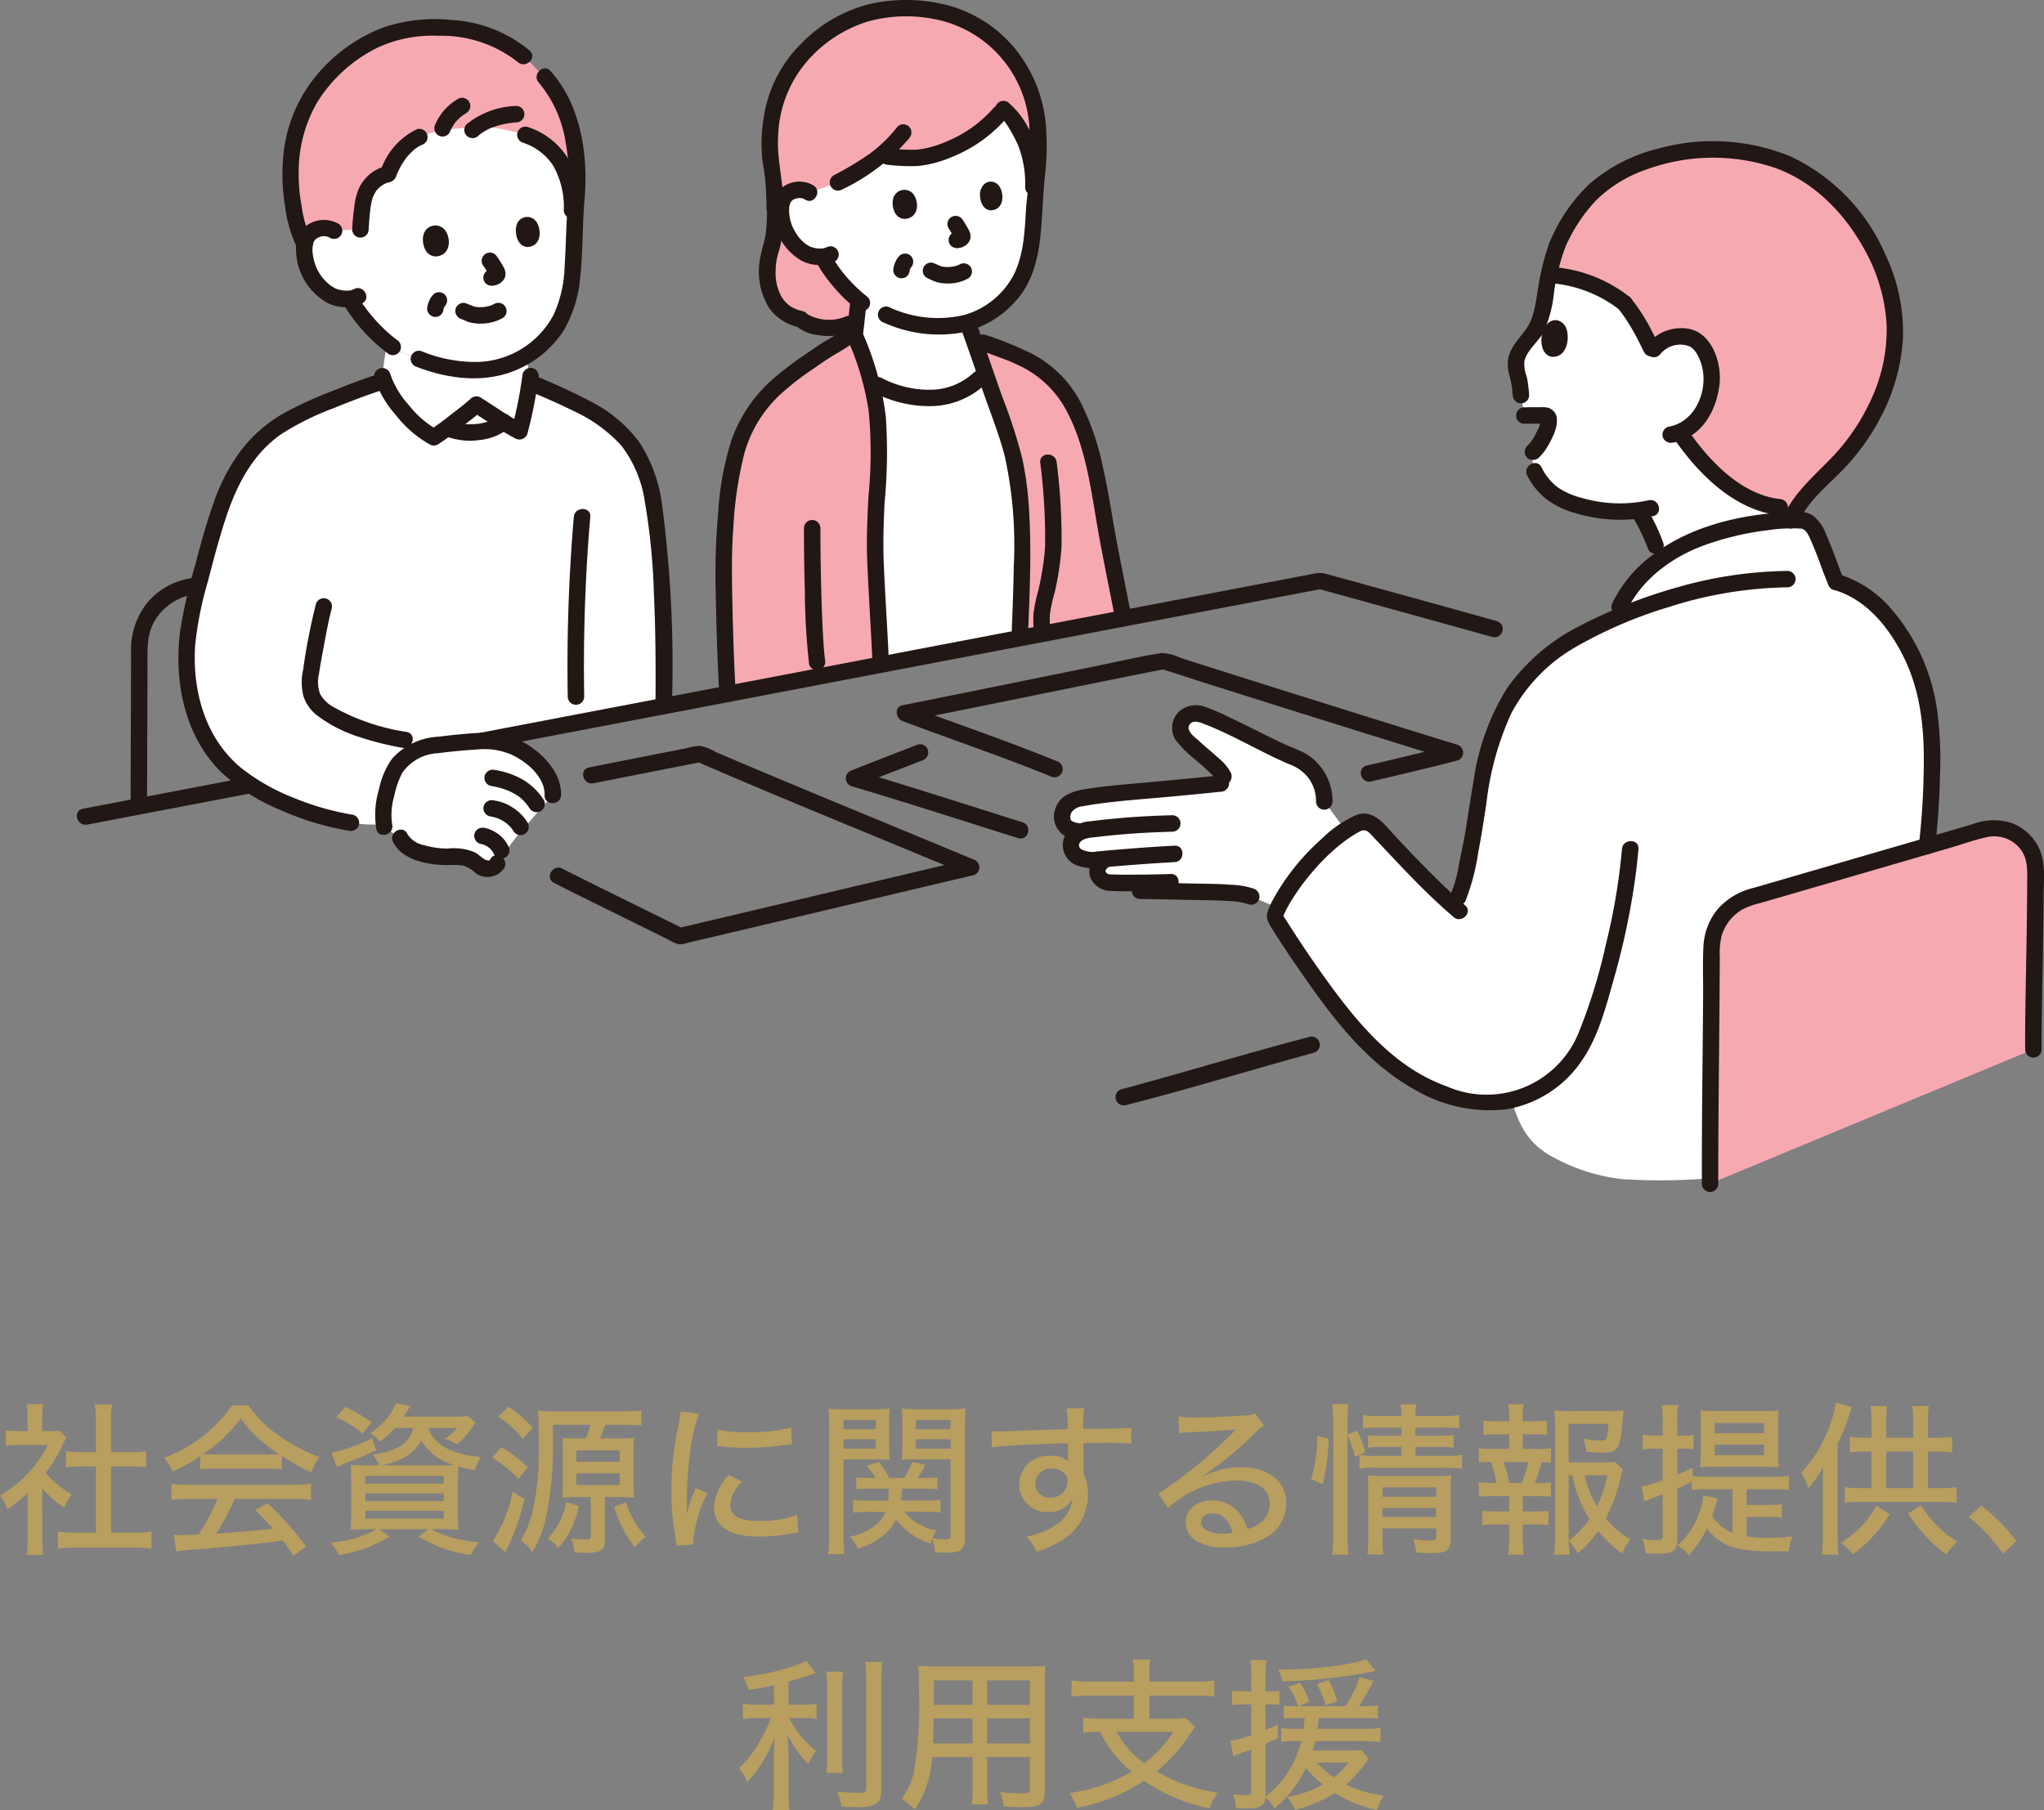 <svg xmlns="http://www.w3.org/2000/svg" width="224.408" height="198.752" viewBox="0 0 224.408 198.752">
  <rect x="0" y="0" width="224.408" height="198.752" fill="#808080" stroke="none"/>
  <g id="グループ_338" data-name="グループ 338" transform="translate(-1204.576 -1528.724)">
    <path id="パス_1041" data-name="パス 1041" d="M-111.78-5.868a10.586,10.586,0,0,0,2.412,2.124A6.113,6.113,0,0,1-108.54-5.2a10.99,10.99,0,0,1-2.88-2.358,14.959,14.959,0,0,0,1.89-3.114,5.386,5.386,0,0,1,.4-.72l-.738-.81a6.557,6.557,0,0,1-1.044.054h-.864V-13.7a7.672,7.672,0,0,1,.108-1.4h-1.836a8.109,8.109,0,0,1,.108,1.368v1.584h-.972a11.542,11.542,0,0,1-1.422-.072v1.674a12.2,12.2,0,0,1,1.494-.072h3.1a11.561,11.561,0,0,1-2.016,2.952,13.315,13.315,0,0,1-3.2,2.592,5.294,5.294,0,0,1,.81,1.512,15.466,15.466,0,0,0,2.214-1.8V-.378a12.718,12.718,0,0,1-.108,1.836h1.818a12.21,12.21,0,0,1-.09-1.818Zm7.542-2.394h2.088c.648,0,1.206.036,1.764.09V-9.936a11.167,11.167,0,0,1-1.764.108h-2.088v-3.456a9.666,9.666,0,0,1,.126-1.782h-1.908a11.7,11.7,0,0,1,.126,1.782v3.456h-1.512a11.584,11.584,0,0,1-1.782-.108v1.764c.558-.054,1.134-.09,1.782-.09h1.512V-.99h-2.16A14.844,14.844,0,0,1-110.07-1.1V.774a13.171,13.171,0,0,1,2-.126h6.264a13.583,13.583,0,0,1,2.016.126V-1.1a14.306,14.306,0,0,1-2.016.108h-2.43Zm9.792.306a12.667,12.667,0,0,1,1.476-.072h5.922a13.215,13.215,0,0,1,1.584.072V-9.414a21.16,21.16,0,0,0,3.222,1.8,6.552,6.552,0,0,1,.882-1.674,18.888,18.888,0,0,1-4.77-2.61,11.681,11.681,0,0,1-3.024-3.078h-1.782a15.682,15.682,0,0,1-7.47,5.76A5.11,5.11,0,0,1-97.47-7.7,17.643,17.643,0,0,0-94.446-9.4Zm1.494-1.62a11.215,11.215,0,0,1-1.17-.036A16.623,16.623,0,0,0-90-13.518a15.848,15.848,0,0,0,4.212,3.906c-.378.018-.738.036-1.26.036Zm.4,4.878a22.724,22.724,0,0,1-2.07,3.906c-.72.036-.72.036-.882.036-.414.018-.684.036-.828.036-.252,0-.612-.018-1.008-.036l.27,1.836a24.557,24.557,0,0,1,2.61-.27c2.682-.2,6.1-.54,9.09-.936.36.486.576.774,1.152,1.656L-82.8.54a37.426,37.426,0,0,0-4.23-4.77l-1.386.738c.846.828,1.206,1.206,1.962,2.052-2.034.234-2.034.234-6.246.558A25.047,25.047,0,0,0-90.666-4.7h6.3a16.435,16.435,0,0,1,2.088.108V-6.354a16.047,16.047,0,0,1-2.088.108h-11.16a16.634,16.634,0,0,1-2.088-.108V-4.59A16.046,16.046,0,0,1-95.526-4.7Zm21.51-7.794a3.228,3.228,0,0,1-1.62,2.106,7.007,7.007,0,0,1-2.88.792,4.482,4.482,0,0,1,.774,1.206h-1.3c-.846,0-1.458-.018-1.854-.054.036.486.054,1.062.054,1.89v3.438c0,.81-.036,1.476-.072,1.8.45-.036,1.134-.054,1.962-.054h.882A11.965,11.965,0,0,1-80.154.09a4.567,4.567,0,0,1,.918,1.368A14.5,14.5,0,0,0-73.674-.558l-1.116-.81h5.4l-1.062.81a14.473,14.473,0,0,0,5.724,2.016,5.968,5.968,0,0,1,.936-1.4A13.5,13.5,0,0,1-69.1-1.368h1.062c.792,0,1.548.018,1.962.054a14.948,14.948,0,0,1-.072-1.872V-6.462c0-.756.018-1.386.054-1.818a11.487,11.487,0,0,0,1.8.432,5.226,5.226,0,0,1,.666-1.458c-3.15-.234-5.22-1.368-5.778-3.186h3.168A4.946,4.946,0,0,1-67.626-11.3a6.586,6.586,0,0,1,1.4.594,8.52,8.52,0,0,0,1.728-1.962,1.136,1.136,0,0,0,.126-.18,2.681,2.681,0,0,0,.2-.234l-.918-.72a9.86,9.86,0,0,1-1.584.072h-5.436c.216-.324.468-.72.738-1.152l-1.566-.342a7.137,7.137,0,0,1-2.844,3.276,3,3,0,0,1,1.026.99,10.189,10.189,0,0,0,1.692-1.53Zm-3.474,4.1a8.962,8.962,0,0,0,2.43-.828,4.437,4.437,0,0,0,1.908-1.908,5.983,5.983,0,0,0,3.636,2.718c-.5.018-.576.018-1.386.018ZM-76.3-7.236h8.586v.864H-76.3Zm0,1.926h8.586v.846H-76.3Zm0,1.908h8.586v.864H-76.3Zm.7-9.7A17.76,17.76,0,0,0-78.534-14.8l-.972,1.152a10.861,10.861,0,0,1,2.9,1.782Zm.054,1.728a17.925,17.925,0,0,1-4.482,1.6l.594,1.584c.324-.162.486-.234.792-.36,1.6-.63,2.178-.864,3.528-1.512Zm24.984.036A8.954,8.954,0,0,0-50-12.834h2.016a19.59,19.59,0,0,1,1.98.09V-14.4a19.063,19.063,0,0,1-2.016.09h-7.524a12.66,12.66,0,0,1-1.818-.09c.054.792.09,1.6.09,2.394v2.124a29.027,29.027,0,0,1-.738,6.8A10.875,10.875,0,0,1-59.256-.162,4.765,4.765,0,0,1-57.978,1.17,13.211,13.211,0,0,0-56.5-2.556a36.727,36.727,0,0,0,.774-8.226v-2.052h4.122a6.743,6.743,0,0,1-.522,1.494h-.882a15.3,15.3,0,0,1-1.674-.072c.036.378.054.9.054,1.458v3.78a8.888,8.888,0,0,1-.072,1.35A13.518,13.518,0,0,1-53.19-4.9h1.62V-.648c0,.36-.072.414-.648.414-.288,0-.9-.054-1.494-.126a4.2,4.2,0,0,1,.342,1.548c.414.018,1.17.036,1.458.036,1.458,0,1.89-.324,1.89-1.386V-4.9h1.782a11.656,11.656,0,0,1,1.44.072,9.9,9.9,0,0,1-.072-1.458v-3.726a9.268,9.268,0,0,1,.072-1.386c-.522.036-.9.054-1.62.054Zm-2.592,1.314h4.77v1.242h-4.77Zm0,2.52h4.77v1.278h-4.77Zm-8.586-6.228a11.027,11.027,0,0,1,2.7,2.43l1.116-1.224a14.641,14.641,0,0,0-2.664-2.286Zm-.666,4.5a13.652,13.652,0,0,1,2.916,2.34l.99-1.3a14.5,14.5,0,0,0-2.88-2.2Zm2.268,3.744A15.393,15.393,0,0,1-62.316-.072L-60.93,1.17c.234-.5.414-.9.558-1.206a27.518,27.518,0,0,0,1.53-4.644ZM-49-3.816A14.4,14.4,0,0,0-46.728.648,5.42,5.42,0,0,1-45.522-.558a9.3,9.3,0,0,1-2.16-3.78Zm-5.256-.54A7.9,7.9,0,0,1-56.286-.342,3.847,3.847,0,0,1-55.116.7a10.276,10.276,0,0,0,2.25-4.59Zm12.564-9.936a11.989,11.989,0,0,1-.252,1.6,31.841,31.841,0,0,0-.774,7.02,29.328,29.328,0,0,0,.468,5.31,7.63,7.63,0,0,1,.09.792L-40.3.306a3.839,3.839,0,0,1-.018-.4,14.786,14.786,0,0,1,1.548-5.238l-1.242-.558a11.794,11.794,0,0,0-.972,2.772h-.036v-1.62a42.973,42.973,0,0,1,.342-4.914,19.6,19.6,0,0,1,.99-4.392Zm4.014,3.78c.2.018.252.036.5.054a19.082,19.082,0,0,0,2.628.144,31.249,31.249,0,0,0,3.816-.234c1.026-.126,1.134-.144,1.26-.144l-.09-1.836a18.934,18.934,0,0,1-5.04.5,12.34,12.34,0,0,1-3.06-.288Zm1.26,3.186A5.661,5.661,0,0,0-38.034-3.8a2.9,2.9,0,0,0,.558,1.764c.756.99,2.16,1.476,4.32,1.476A21.2,21.2,0,0,0-29.448-.9c.4-.072.45-.072.684-.108l-.162-1.926a12.056,12.056,0,0,1-4.23.666c-2.034,0-3.1-.594-3.1-1.71a4.146,4.146,0,0,1,1.3-2.628Zm21.726,4.05a8.918,8.918,0,0,1,1.53.09V-4.608a8.321,8.321,0,0,1-1.512.09h-2.808c.054-.522.054-.576.09-1.3h2.5a9.268,9.268,0,0,1,1.386.072V-7.074A9.58,9.58,0,0,1-14.886-7h-.792a12.19,12.19,0,0,0,.864-1.44l-1.44-.324A9.848,9.848,0,0,1-17.172-7h-1.62a13.932,13.932,0,0,0-1.116-1.764l-1.35.414A10.692,10.692,0,0,1-20.3-7h-.738a9.308,9.308,0,0,1-1.368-.072v1.332a9.539,9.539,0,0,1,1.4-.072h2.16a10.533,10.533,0,0,1-.072,1.3h-2.358a8.221,8.221,0,0,1-1.494-.09v1.422a10.166,10.166,0,0,1,1.584-.09h1.98A3.7,3.7,0,0,1-20.664-1.53a7.64,7.64,0,0,1-2.448.99,4.077,4.077,0,0,1,.864,1.3A7.552,7.552,0,0,0-19.386-.738a4.947,4.947,0,0,0,1.332-1.71A7.876,7.876,0,0,0-14.274.216c.072-.234.108-.306.18-.522a3.823,3.823,0,0,1,.306,1.476c.378.018.882.036,1.206.036,1.728,0,2.106-.324,2.106-1.782V-12.618a16.973,16.973,0,0,1,.09-2,16.661,16.661,0,0,1-1.89.072H-15.57a15.4,15.4,0,0,1-1.836-.072c.036.558.054,1.062.054,1.692v2.3c0,.738-.018,1.206-.054,1.638.486-.036,1.044-.054,1.728-.054h3.618v8.3c0,.4-.108.486-.612.486a8.555,8.555,0,0,1-1.386-.126,6.426,6.426,0,0,1,.45-.846,6.091,6.091,0,0,1-3.546-2.052Zm-1.188-10.1h3.816v1.026h-3.816Zm0,2.124h3.816v1.044h-3.816Zm-7.938,2.214h3.348c.72,0,1.224.018,1.728.054-.036-.414-.054-.846-.054-1.638v-2.3c0-.7.018-1.206.054-1.692a15.6,15.6,0,0,1-1.836.072H-23.6a16.1,16.1,0,0,1-1.872-.072A19.956,19.956,0,0,1-25.4-12.6V-.774a14.949,14.949,0,0,1-.108,2.142h1.8a14.319,14.319,0,0,1-.108-2.124Zm0-4.338h3.546v1.026h-3.546Zm0,2.124h3.546v1.044h-3.546Zm16.29.9c1.134-.18,5.472-.414,8.334-.45l.018.972v.774a1.524,1.524,0,0,1,.018.234,2.758,2.758,0,0,0-1.908-.612,3.191,3.191,0,0,0-3.456,3.15A3.01,3.01,0,0,0-1.35-3.258,2.818,2.818,0,0,0,1.332-4.77,4,4,0,0,1-.684-1.728,8.3,8.3,0,0,1-3.726-.558a5.4,5.4,0,0,1,1.1,1.674A12.216,12.216,0,0,0,.468-.342,5.789,5.789,0,0,0,3.024-5.13a5.268,5.268,0,0,0-.5-2.376v-3.312c1.44-.036,1.746-.036,2.232-.036a29.609,29.609,0,0,1,3.024.09V-12.51c-.63.072-2,.108-5.274.126a14.886,14.886,0,0,1,.09-2.268H.684a14.915,14.915,0,0,1,.108,2.3c-3.168.09-3.168.09-4.338.126-2,.09-2.718.108-3.222.108a6.811,6.811,0,0,1-.81-.036ZM-.918-8.028a1.838,1.838,0,0,1,1.332.486,1.058,1.058,0,0,1,.36.882,1.788,1.788,0,0,1-1.89,1.818A1.536,1.536,0,0,1-2.754-6.426,1.691,1.691,0,0,1-.918-8.028Zm13.95-3.888a6.923,6.923,0,0,1,.9-.09c2.736-.108,4.662-.234,5.31-.324l.018.018-.306.306a51.229,51.229,0,0,1-8.19,6.732l1.044,1.6A11.359,11.359,0,0,1,19.3-6.714c2.286,0,3.69.954,3.69,2.538a2.62,2.62,0,0,1-1.1,2.142,4.493,4.493,0,0,1-1.35.648,5.061,5.061,0,0,0-.828-1.656,3.761,3.761,0,0,0-3.06-1.494c-1.656,0-2.9,1.008-2.9,2.376a2.456,2.456,0,0,0,1.08,2.034,6.07,6.07,0,0,0,3.33.756,8.693,8.693,0,0,0,4.23-.99A4.291,4.291,0,0,0,24.8-4.23c0-2.394-1.962-3.942-4.986-3.942a8.816,8.816,0,0,0-4.05.954l-.036-.054a38.6,38.6,0,0,0,5.706-4.734,3.856,3.856,0,0,1,.918-.738l-.972-1.35a1.984,1.984,0,0,1-1.008.216c-1.764.144-3.888.234-5.526.234a10.614,10.614,0,0,1-1.908-.108ZM18.9-.954a5.962,5.962,0,0,1-1.026.072c-1.512,0-2.43-.486-2.43-1.278,0-.576.468-.936,1.206-.936C17.784-3.1,18.54-2.376,18.9-.954ZM31.518-11.682a10.828,10.828,0,0,1,.81,2.376l1.152-.522a11.6,11.6,0,0,0-.9-2.358l-1.062.432V-13.23a14.588,14.588,0,0,1,.108-1.872h-1.8a11.933,11.933,0,0,1,.126,1.872V-.774a15.715,15.715,0,0,1-.126,2.2h1.8a18.767,18.767,0,0,1-.108-2.16Zm5.922-.846v.9H35.352a12.837,12.837,0,0,1-1.584-.072v1.368a13.215,13.215,0,0,1,1.584-.072H37.44v.972H34.65a8.978,8.978,0,0,1-1.818-.108v1.53a9.64,9.64,0,0,1,1.818-.108H42.3a13.435,13.435,0,0,1,1.8.108V-9.54a9.428,9.428,0,0,1-1.8.108H38.97V-10.4h2.61a12.469,12.469,0,0,1,1.584.072V-11.7a11.505,11.505,0,0,1-1.548.072H38.97v-.9h3.006a11.943,11.943,0,0,1,1.8.09v-1.476a9.415,9.415,0,0,1-1.818.108H38.97a5.371,5.371,0,0,1,.108-1.278H37.332a5.371,5.371,0,0,1,.108,1.278H35.028a9.415,9.415,0,0,1-1.818-.108v1.476a10.611,10.611,0,0,1,1.746-.09ZM35.352-1.458h5.9v.882c0,.378-.108.45-.72.45A12.091,12.091,0,0,1,38.7-.306a5.851,5.851,0,0,1,.378,1.494c.774.054,1.314.072,1.692.072,1.638,0,2.07-.324,2.07-1.6V-5.4a16.062,16.062,0,0,1,.072-1.89,11.663,11.663,0,0,1-1.638.072H35.262c-.666,0-1.1-.018-1.53-.054.036.486.054.792.054,1.548V-.612A13.9,13.9,0,0,1,33.7,1.4H35.46a14.131,14.131,0,0,1-.108-2.016Zm0-1.26V-3.69h5.9v.972Zm0-2.214V-5.958h5.9v1.026Zm-6.57-1.4a20.632,20.632,0,0,0,.666-4.986l-1.26-.288a15.946,15.946,0,0,1-.666,4.752Zm32.13-2.448a10.91,10.91,0,0,1-1.6.072H55.8v-4.23h4.356c-.108,1.692-.162,1.836-.81,1.836a12.316,12.316,0,0,1-1.944-.216,4.922,4.922,0,0,1,.324,1.44c.81.072,1.314.108,1.692.108,1.836,0,2.07-.378,2.3-3.618.054-.522.054-.576.108-1.026a11.232,11.232,0,0,1-1.6.072h-4.32a11.393,11.393,0,0,1-1.692-.09,17.474,17.474,0,0,1,.09,1.764v12.1a11.544,11.544,0,0,1-.126,2h1.746A11.19,11.19,0,0,1,55.8-.108a7.723,7.723,0,0,1,1.008,1.386A13.418,13.418,0,0,0,59.04-1.17,15.1,15.1,0,0,0,61.668,1.3a7.191,7.191,0,0,1,.9-1.548,10.41,10.41,0,0,1-2.7-2.3,18.54,18.54,0,0,0,1.656-4.572,3.821,3.821,0,0,1,.216-.792ZM55.8-.558V-7.29h.4a13.908,13.908,0,0,0,1.89,4.806A10.032,10.032,0,0,1,55.8-.126ZM60.048-7.29a13.352,13.352,0,0,1-1.134,3.42,10.95,10.95,0,0,1-1.35-3.42Zm-9.288-2.9v-1.6h1.206a10.758,10.758,0,0,1,1.44.072V-13.3a10.093,10.093,0,0,1-1.44.072H50.76v-.414a8.954,8.954,0,0,1,.09-1.44H49.176a10.38,10.38,0,0,1,.09,1.44v.414h-1.4A9.974,9.974,0,0,1,46.44-13.3v1.584a10.813,10.813,0,0,1,1.422-.072h1.4v1.6H47.448a8.69,8.69,0,0,1-1.512-.09v1.6a8.775,8.775,0,0,1,1.332-.072,13.558,13.558,0,0,1,.594,2.3h-.414a8.082,8.082,0,0,1-1.512-.09v1.6A12.325,12.325,0,0,1,47.448-5h1.818V-3.33H47.754a10.42,10.42,0,0,1-1.44-.072v1.584a11.108,11.108,0,0,1,1.44-.072h1.512V-.36a14.359,14.359,0,0,1-.108,1.782H50.85C50.8.81,50.76.27,50.76-.36V-1.89h1.4a10.813,10.813,0,0,1,1.422.072V-3.4a10.136,10.136,0,0,1-1.422.072h-1.4V-5h1.584a11.6,11.6,0,0,1,1.512.072v-1.6a7.735,7.735,0,0,1-1.512.09h-.27a15.546,15.546,0,0,0,.756-2.3,8.072,8.072,0,0,1,1.026.072v-1.6a8.566,8.566,0,0,1-1.512.09ZM49.266-6.444a18.062,18.062,0,0,0-.594-2.3h2.7a11.533,11.533,0,0,1-.738,2.3ZM73.782-.972a4.48,4.48,0,0,1-2.214-1.872c.072-.2.306-.918.4-1.224.072-.27.072-.27.144-.486a.837.837,0,0,0,.054-.162l-1.584-.378a7.017,7.017,0,0,1-.45,1.908A8.366,8.366,0,0,1,67.77.4a4.8,4.8,0,0,1,1.224,1.08,12.126,12.126,0,0,0,1.98-2.916c1.566,1.944,3.168,2.5,7.236,2.5.09,0,.108,0,.738-.018h1.008a5.65,5.65,0,0,1,.414-1.62,26.145,26.145,0,0,1-2.916.144A12.711,12.711,0,0,1,75.33-.576V-2.718h2.3a9.357,9.357,0,0,1,1.584.09V-4.122a8.976,8.976,0,0,1-1.584.09h-2.3V-5.76h3.024a11.212,11.212,0,0,1,1.638.09V-7.218a13.3,13.3,0,0,1-1.638.09H70.866a10.931,10.931,0,0,1-1.44-.072v-.918c-.846.4-1.1.5-1.71.756v-2.844h.666a9.738,9.738,0,0,1,1.134.054v-1.566l-.144.018a.742.742,0,0,0-.162.036c-.072,0-.072,0-.828.018h-.666v-1.548a9.541,9.541,0,0,1,.108-1.8H66.006a9.969,9.969,0,0,1,.108,1.836v1.512h-.846a8.045,8.045,0,0,1-1.35-.108v1.638a8.79,8.79,0,0,1,1.314-.09h.882V-6.75a12.266,12.266,0,0,1-2.322.666L64.1-4.428c.954-.36,1.62-.63,2.016-.774V-.7c0,.414-.126.522-.648.522a11.9,11.9,0,0,1-1.584-.126,4.964,4.964,0,0,1,.342,1.566c.666.036,1.062.054,1.458.054,1.584,0,2.034-.342,2.034-1.566v-5.58c.558-.234.81-.36,1.17-.522.252-.126.252-.126.414-.2v.864a10.3,10.3,0,0,1,1.422-.072h3.06Zm3.312-7.254c.738,0,1.3.018,1.764.054A16.039,16.039,0,0,1,78.786-9.9v-2.988a11.207,11.207,0,0,1,.072-1.53,15.16,15.16,0,0,1-1.71.072H71.982a16.359,16.359,0,0,1-1.728-.072c.036.468.054,1.008.054,1.674v2.772c-.018.864-.036,1.458-.054,1.8.5-.036.846-.054,1.566-.054Zm-5.256-4.806h5.418v1.116H71.838Zm0,2.376h5.418V-9.5H71.838Zm18.828-.756v-2a9.01,9.01,0,0,1,.09-1.476H88.938a9.647,9.647,0,0,1,.108,1.476v2h-.684a11.447,11.447,0,0,1-1.692-.108v1.728A10.948,10.948,0,0,1,88.362-9.9h.684v4.014H87.822a10.568,10.568,0,0,1-1.71-.108v1.728a9.4,9.4,0,0,1,1.71-.108H96.66a9.5,9.5,0,0,1,1.728.108V-5.994a9.266,9.266,0,0,1-1.728.108H95.238V-9.9h.954a11.04,11.04,0,0,1,1.71.108V-11.52a10.88,10.88,0,0,1-1.71.108h-.954v-1.962a9.623,9.623,0,0,1,.108-1.512H93.528a11.671,11.671,0,0,1,.09,1.494v1.98Zm0,5.526V-9.9h2.952v4.014Zm-5.508-9.4a15.429,15.429,0,0,1-3.816,7.7,8.784,8.784,0,0,1,.774,1.71,13.027,13.027,0,0,0,1.638-2.34c-.054.846-.054,1.116-.054,2.07V-.7a17.063,17.063,0,0,1-.108,2.124H85.41C85.356.828,85.32,0,85.32-.684V-10.728a21.557,21.557,0,0,0,1.314-3.294,7.337,7.337,0,0,1,.27-.756ZM93.078-3.1A16.29,16.29,0,0,0,95.184-.414a15.134,15.134,0,0,0,2.052,1.836A8.834,8.834,0,0,1,98.46,0a12.119,12.119,0,0,1-3.978-4.014ZM89.6-3.96A10.443,10.443,0,0,1,87.93-1.692,10.793,10.793,0,0,1,85.7.126a7.21,7.21,0,0,1,1.314,1.26,15.286,15.286,0,0,0,4.032-4.41ZM99.72-2.718a18.9,18.9,0,0,1,3.762,4.032l1.476-1.368a19.907,19.907,0,0,0-3.87-3.906ZM-31.446,17.9h-1.71a8.3,8.3,0,0,1-1.71-.108v1.674a11.021,11.021,0,0,1,1.674-.108h1.422a20.723,20.723,0,0,1-1.4,2.844A11.856,11.856,0,0,1-35.28,24.85a7,7,0,0,1,.9,1.53,11.426,11.426,0,0,0,1.71-2.25,12.982,12.982,0,0,0,1.3-2.736c-.054.7-.09,1.692-.09,2.52v3.312a15.2,15.2,0,0,1-.126,2.25h1.836a14.3,14.3,0,0,1-.108-2.25v-3.42c0-.954-.036-1.872-.09-2.592a11.09,11.09,0,0,0,2.286,3.2,6.263,6.263,0,0,1,.828-1.44A11.336,11.336,0,0,1-29.79,19.36h1.458a9.252,9.252,0,0,1,1.566.09V17.812a9.177,9.177,0,0,1-1.53.09h-1.566V15.364c.81-.216,1.782-.522,2.988-.936l-1.044-1.368a7.464,7.464,0,0,1-1.638.684,25.847,25.847,0,0,1-5.274,1.1,6.178,6.178,0,0,1,.612,1.44c1.188-.18,1.638-.27,2.772-.522Zm5.724-3.636a13.45,13.45,0,0,1,.108,2.142v6.876a13.526,13.526,0,0,1-.09,2.088h1.818a14.4,14.4,0,0,1-.09-2.124v-6.84a13.183,13.183,0,0,1,.108-2.142Zm4.3-1.062a22.257,22.257,0,0,1,.108,2.376V27.046c0,.45-.144.54-.882.54a22.45,22.45,0,0,1-2.34-.162,6.9,6.9,0,0,1,.5,1.674c.522.018,1.044.036,1.584.036a5.094,5.094,0,0,0,1.944-.216c.612-.27.846-.72.846-1.656V15.58A17.3,17.3,0,0,1-19.53,13.2Zm13.374,10.44h4.7v3.51c0,.414-.144.486-.918.486a21.277,21.277,0,0,1-2.376-.162,6.128,6.128,0,0,1,.4,1.6c.594.036,1.512.072,2.052.072,1.98,0,2.466-.324,2.466-1.692V15.544a17.6,17.6,0,0,1,.072-1.926,18.681,18.681,0,0,1-2,.072h-9.918a20.125,20.125,0,0,1-2.034-.072c.054.756.072,1.3.072,2.79a44.062,44.062,0,0,1-.54,8.8,7.775,7.775,0,0,1-1.368,3.042,7.7,7.7,0,0,1,1.458,1.17,11.563,11.563,0,0,0,1.89-5.778h4.446v3.132a15.09,15.09,0,0,1-.09,2.07h1.782a14.93,14.93,0,0,1-.09-2.07Zm0-5.724V15.238h4.7V17.92Zm-1.6,0H-13.9l.018-.7v-1.98h4.23Zm1.6,1.476h4.7V22.15h-4.7Zm-1.6,0V22.15h-4.338c.036-.612.036-.63.054-1.6,0-.252,0-.648.018-1.152ZM8.064,15.364H3.276a12.99,12.99,0,0,1-2.052-.126V17a15.82,15.82,0,0,1,2.052-.108H8.064v2.538H4.572a15.368,15.368,0,0,1-2.07-.108V20.98a16.07,16.07,0,0,1,1.854-.108,12.612,12.612,0,0,0,3.456,4.374A18.333,18.333,0,0,1,.972,27.6a6.658,6.658,0,0,1,.846,1.62,20.107,20.107,0,0,0,7.344-2.97A19.552,19.552,0,0,0,16.4,29.278a6.466,6.466,0,0,1,.864-1.728,17.948,17.948,0,0,1-6.7-2.34,16.872,16.872,0,0,0,3.474-3.816,11.554,11.554,0,0,1,.738-1.026l-1.026-1.026a8.165,8.165,0,0,1-1.548.09H9.774V16.894h5.058A15.742,15.742,0,0,1,16.9,17V15.238a13.087,13.087,0,0,1-2.07.126H9.774V14.5a7.085,7.085,0,0,1,.108-1.566H7.956A8.817,8.817,0,0,1,8.064,14.5Zm4.32,5.508A12.11,12.11,0,0,1,9.2,24.31a9.658,9.658,0,0,1-3.024-3.438ZM26.82,19.36c-.036.36-.072.756-.126,1.188h-.666a12.693,12.693,0,0,1-1.8-.09v1.53a11.853,11.853,0,0,1,1.764-.09h.432a10.681,10.681,0,0,1-3.906,6.084v-5.8c.522-.216.738-.324,1.386-.63l-.036-1.476a13.78,13.78,0,0,1-1.35.576v-2.79h.5a9.542,9.542,0,0,1,1.026.054V16.372a9.065,9.065,0,0,1-1.026.054h-.5v-1.6a9.969,9.969,0,0,1,.108-1.836H20.844a10.3,10.3,0,0,1,.108,1.854v1.584H20.07a6.4,6.4,0,0,1-1.224-.09v1.6a9.68,9.68,0,0,1,1.224-.072h.882V21.25a11.179,11.179,0,0,1-2.322.612l.36,1.674a3.694,3.694,0,0,1,.36-.144c.45-.162.486-.162.558-.2.432-.162.432-.162,1.044-.378v4.59c0,.342-.09.432-.45.432a14.557,14.557,0,0,1-1.566-.108,4.6,4.6,0,0,1,.342,1.53c.5.036.72.036,1.008.036,1.656,0,2.106-.252,2.214-1.206a3.7,3.7,0,0,1,.99,1.206,12.62,12.62,0,0,0,3.456-4.464,11.367,11.367,0,0,0,1.872,1.836,12.412,12.412,0,0,1-3.942,1.368,4.079,4.079,0,0,1,.864,1.422A15.114,15.114,0,0,0,30.114,27.6a15.536,15.536,0,0,0,4.644,1.872,8.791,8.791,0,0,1,.738-1.6,12.576,12.576,0,0,1-4.14-1.206A14.015,14.015,0,0,0,33.5,24.31c.234-.306.234-.306.36-.468l-.81-.99a9.361,9.361,0,0,1-1.512.072H27.7c.126-.45.18-.63.27-1.026H33.12a15.994,15.994,0,0,1,2.016.108V20.44a11.375,11.375,0,0,1-2.016.108h-4.9c.072-.45.09-.63.144-1.188h4.77a15.575,15.575,0,0,1,1.71.072V17.974a8,8,0,0,1-1.476.09h-.594a23.19,23.19,0,0,0,1.584-2.772l-1.53-.432a11.5,11.5,0,0,1-1.548,3.2H26.19l1.134-.5a8.776,8.776,0,0,0-1.008-2.07l-1.278.432A7.447,7.447,0,0,1,26.1,18.064h-.108a10.5,10.5,0,0,1-1.476-.072v1.44a14.2,14.2,0,0,1,1.638-.072Zm4.788,4.9a7.577,7.577,0,0,1-1.6,1.62,11.617,11.617,0,0,1-1.854-1.62ZM33.534,12.9c-1.368.594-5.688,1.134-9.144,1.134h-.522a3.41,3.41,0,0,1,.5,1.314,62.29,62.29,0,0,0,9.4-.99c.648-.126.648-.126.864-.162ZM30.4,17.506a8.876,8.876,0,0,0-.972-2.3l-1.3.414a8.833,8.833,0,0,1,.972,2.358Z" transform="translate(1321 1698)" fill="#b89e5f"/>
    <g id="_11764" data-name="11764" transform="translate(1213.016 1528.722)">
      <path id="パス_528" data-name="パス 528" d="M74.582,189.611a8.472,8.472,0,0,1,.3-3.922,6.874,6.874,0,0,1,1.662-3.448,5.957,5.957,0,0,1,2.887-1.457,51.4,51.4,0,0,1,6.86-.605,8.143,8.143,0,0,1,5.92,3.4,4.121,4.121,0,0,1,.873,2.556s-.979,1.118-3.061,3.477a34.4,34.4,0,0,0-3.029,4.045,1.178,1.178,0,0,1-1.535.467c-.551-.194-1.154-.915-1.716-1.069-1.035-.282-2.634-.019-3.711-.24-1.429-.293-3.07-.654-3.693-1.974Z" transform="translate(-40.838 -98.825)" fill="#fff"/>
      <path id="パス_529" data-name="パス 529" d="M75.889,90.051c-.254-.352-.511-.726-.779-1.124a5.2,5.2,0,0,1-.827-1.8s.4-3.806.642-3.609q.242.194.5.386a6.8,6.8,0,0,0,1.057.632c.376.16,1.42.553,1.806.681a19.7,19.7,0,0,0,4.123,1.129,14.839,14.839,0,0,0,1.484.112,10.746,10.746,0,0,0,5.952-1.469c.164-.1.687,2.113.687,2.113-.113.908-.461,2.462-.677,3.952-.207.759-.341,1.455-.527,2.119-.673-.345-1.045-.562-1.6-.874l-.186-.13a5.106,5.106,0,0,1-3.014,1.092,6.536,6.536,0,0,1-3.123-.451,11.7,11.7,0,0,1-1.475,1.016,10.445,10.445,0,0,1-2.176-1.576,15.024,15.024,0,0,1-1.866-2.2Z" transform="translate(-40.744 -45.802)" fill="#fff"/>
      <path id="パス_530" data-name="パス 530" d="M85.1,38.283c-.147,2.122-.2,4.237-.294,6.186-.161,3.381-1,6.482-3.231,8.554a10.826,10.826,0,0,1-8.082,3.08,14.843,14.843,0,0,1-1.484-.112,19.7,19.7,0,0,1-4.123-1.129c-.388-.128-1.432-.521-1.806-.681a6.8,6.8,0,0,1-1.057-.632,17.8,17.8,0,0,1-3.6-3.6s-.665-.9-.954-1.418l-.129-.284a4.109,4.109,0,0,1-2.07-.338A5.6,5.6,0,0,1,56,45.557a5.212,5.212,0,0,1-.524-3.813,1.929,1.929,0,0,1,1.531-1.2,2.136,2.136,0,0,1,1.561.244s-1.652-12.265,14.61-12.608C87.426,27.877,85.1,38.283,85.1,38.283Z" transform="translate(-30.333 -15.451)" fill="#fff"/>
      <path id="パス_531" data-name="パス 531" d="M206.16,92.083c-.168-.481-.338-.97-.508-1.461a7.5,7.5,0,0,1-4.738,2.671,10.846,10.846,0,0,1-3.594-.045,17.862,17.862,0,0,1-4.184-1.609,26.906,26.906,0,0,1,.852,7.861c-.139,3.567-.457,7.131-.416,10.7.019,1.671.508,9.947.583,11.677l.035.8,15.253-2.91c.211-5.714.739-14.676-.8-20.352-.464-1.716-1.072-3.392-1.68-5.068C206.7,93.637,206.434,92.87,206.16,92.083Z" transform="translate(-105.934 -49.704)" fill="#fff"/>
      <path id="パス_532" data-name="パス 532" d="M177.461,34.575a29.849,29.849,0,0,0,4.62-2.886c3.571.2,4.136.584,7.464-.7a14.621,14.621,0,0,0,5.666-3.973l.432-.489a8.619,8.619,0,0,1,2.291,3.341,12.609,12.609,0,0,1,.983,5.233l-.172,5.852a10.439,10.439,0,0,1-3.1,6.727,10.622,10.622,0,0,1-3.961,2.292c.212.587.338.931.338.931.51,1.406,1.057,2.993,1.6,4.56a7.5,7.5,0,0,1-4.738,2.671,10.846,10.846,0,0,1-3.594-.045,17.79,17.79,0,0,1-4.183-1.61A32.483,32.483,0,0,0,179.3,51.37c.233-1.816.265-2.465.437-3.846a16.944,16.944,0,0,1-2.95-3.176s-1.436-2.039-.834-1.639a3.822,3.822,0,0,1-2.081-.346,5.255,5.255,0,0,1-2.073-2.258,4.888,4.888,0,0,1-.406-3.591,1.811,1.811,0,0,1,1.463-1.094,2.008,2.008,0,0,1,1.46.263Z" transform="translate(-93.904 -14.548)" fill="#fff"/>
      <path id="パス_533" data-name="パス 533" d="M62.2,97.623c-.19-.105-.378-.212-.6-.334-.062-.045-.124-.087-.188-.129a5.1,5.1,0,0,1-3.012,1.09A6.536,6.536,0,0,1,55.28,97.8a11.692,11.692,0,0,1-1.475,1.016,10.444,10.444,0,0,1-2.176-1.576,19.033,19.033,0,0,1-2.646-3.319,5.412,5.412,0,0,1-.68-1.309l-.774.258s-2.316.773-2.9,1.015c-5.716,2.386-9.464,3.434-12.642,8.963-1.884,3.278-3.452,10.076-4.453,13.826a22.4,22.4,0,0,0-.241,11.535,15.613,15.613,0,0,0,3.236,6.124c3.977,4.549,13.778,7.565,17.767,6.916a9.082,9.082,0,0,1,.361-3.589,6.874,6.874,0,0,1,1.662-3.448,5.957,5.957,0,0,1,2.887-1.457c1.2-.217,4.04-.5,5.726-.59,6.411-1.224,13.189-2.519,20.111-3.838.057-6.892-.015-15.175-1.041-21.759-1.136-7.294-4.164-9.557-10.732-12.525-.289-.13-2.813-1.208-2.813-1.208l-.152-.067c-.155.9-.406,2.111-.575,3.278-.207.759-.341,1.455-.527,2.119C62.8,97.952,62.5,97.789,62.2,97.623Z" transform="translate(-14.617 -50.796)" fill="#fff"/>
      <path id="パス_534" data-name="パス 534" d="M239.6,185.247A2.032,2.032,0,0,1,239.78,184a2.093,2.093,0,0,1,1.555-1.124,49.564,49.564,0,0,1,5.758-.746c3.614-.323,5.435-.482,9.913-.939l.565-.058-.282-.732a11.447,11.447,0,0,0-2.54-2.558,16.318,16.318,0,0,1-1.968-1.945,1.557,1.557,0,0,1,.143-1.843,1.945,1.945,0,0,1,2.3-.351c3.211,1.279,7.525,3.712,10.249,4.794a5.144,5.144,0,0,1,2.886,4.656l2.334,3.195a24.6,24.6,0,0,0-7.412,8.5l-2.939-1.25c-1.28-.527-5.117-.49-6.145-.514-1.936-.045-3.963-.1-6.071-.12l-.218-.869c-1.436.014-2.788.011-3.175-.028a1.391,1.391,0,0,1-1.285-1.113,1.481,1.481,0,0,1,.976-1.461l.168-.058-1.264.122c-1.761.171-2.873-.571-2.793-1.72a1.647,1.647,0,0,1,1.194-1.366l-.5-.055C240.168,186.3,239.719,185.806,239.6,185.247Z" transform="translate(-131.402 -95.16)" fill="#fff"/>
      <path id="パス_535" data-name="パス 535" d="M369.708,82.848l.045-.054a7.089,7.089,0,0,0,1.607-4.056,5.726,5.726,0,0,0-1.6-4.609,2.971,2.971,0,0,0-2.77-.393,3.38,3.38,0,0,0-2.071,1.458,28.236,28.236,0,0,0-3.107-5.235,14.979,14.979,0,0,0-8.3-3.136c-.164.813-.3,1.642-.46,2.519a15.6,15.6,0,0,1-.646,2.783,5.886,5.886,0,0,1-.93,1.522,6.079,6.079,0,0,0-1.583,2.738,12.534,12.534,0,0,0,.432,2.448c.05.522.071.691.121,1.214l.393,2.232c.466-.015,1.509-.006,2.239-.006a.447.447,0,0,1,.416.49,4.742,4.742,0,0,1-.775,2.22,5.564,5.564,0,0,1-.955,1.278l-.2.164c.106.6.348,1.978.348,1.978a5.325,5.325,0,0,0,1.142,1.648,5.66,5.66,0,0,0,2.334,1.617,15.481,15.481,0,0,0,7.914,1.029,19.872,19.872,0,0,1,1.909,3.845l.556,1.523a18.647,18.647,0,0,1,5-2.566,32.772,32.772,0,0,1,8.549-1.682l-.469-1.471c-4.967-.526-8.99-5.36-10.686-7.774l-.316-.452A4.879,4.879,0,0,0,369.708,82.848Z" transform="translate(-191.908 -36.651)" fill="#fff"/>
      <path id="パス_536" data-name="パス 536" d="M341.814,127.336c-1.067.251-2.122.553-3.164.9-4.05,1.336-8.666,4.595-9.954,9.036q-.655.28-1.307.574c-3.781,1.7-7.094,3.788-9.56,7.21-3.938,5.463-3.868,12.383-5.288,18.728a13.335,13.335,0,0,1-1.645,5.072c-3.359-2.98-5.47-5.432-8.683-8.763a1.555,1.555,0,0,0-1.834-.3c-4.438,2.3-8.389,7.954-9.05,10.08a.447.447,0,0,0,.042.372,101.328,101.328,0,0,0,9.232,12.781c4.242,4.558,10.134,8.253,16.33,7.224.116-.019.233-.043.349-.07.94,3.115,2.023,5,4.957,6.466a20.508,20.508,0,0,0,7.211,2.207,66.493,66.493,0,0,0,9.682-.1c2.358-3.361,8.606-12.563,11.388-16.4,3.161-4.365,11.187-17.207,12.247-18.975.254-2.065.55-4.4.6-6.272.113-4.628.355-8.374-.913-12.642s-4.48-9.76-9.527-11.175c-.553-1.215-1.69-4.716-2.423-5.832a1.588,1.588,0,0,0-1.648-.937A29.315,29.315,0,0,0,341.814,127.336Z" transform="translate(-159.778 -69.383)" fill="#fff"/>
      <path id="パス_537" data-name="パス 537" d="M197.256,13.2a13.232,13.232,0,0,0-2.887-6.145c-3.121-3.757-6.959-5-11.408-5.033a14.584,14.584,0,0,0-11.35,5.14,12.171,12.171,0,0,0-3.105,6.05,18.824,18.824,0,0,0-.392,4.7c.073.782.276,2.032.416,3.3a19.97,19.97,0,0,1-.3,7.267c-.677,1.958-1.113,6.592,3.3,7.683a43.976,43.976,0,0,0,6.036.746c.127-1.1.177-1.734.311-2.817a16.945,16.945,0,0,1-2.95-3.176,10.249,10.249,0,0,1-.978-1.625,3.867,3.867,0,0,1-1.938-.358,5.255,5.255,0,0,1-2.073-2.258,4.888,4.888,0,0,1-.406-3.591,1.811,1.811,0,0,1,1.463-1.094,2.008,2.008,0,0,1,1.46.263l3.145-1.113a29.849,29.849,0,0,0,4.62-2.886c3.571.2,4.137.584,7.464-.7a14.621,14.621,0,0,0,5.666-3.973l.432-.489a8.619,8.619,0,0,1,2.291,3.341,12.609,12.609,0,0,1,.983,5.233s-.08,2.721-.172,5.851q.079-.606.123-1.23c.135-1.9.234-3.959.434-6.019a23.133,23.133,0,0,0-.181-7.065Z" transform="translate(-92.039 -1.11)" fill="#f7a9b2"/>
      <path id="パス_538" data-name="パス 538" d="M432.61,225.676c0-6.659.177-8.325.242-19.748a4.515,4.515,0,0,0-5.774-4.366c-7.43,2.16-18.186,5.3-25.573,7.43a5.834,5.834,0,0,0-4.216,5.582c-.048,11.224-.174,15.75-.174,25.849Z" transform="translate(-217.814 -110.456)" fill="#f7a9b2"/>
      <path id="パス_539" data-name="パス 539" d="M62.691,22.766A6.926,6.926,0,0,1,66.1,18.727c2.4-1.038,5.2-1.038,7.811-1.061a21.262,21.262,0,0,1,3.827.813c3.236,1.1,5.132,3.722,5.117,8.265l.3.386a25.733,25.733,0,0,0-.248-8.637,12.792,12.792,0,0,0-3.957-7.258c-3.163-3.529-6.675-4.549-11.542-4.549a15.217,15.217,0,0,0-11.951,5.887A13.34,13.34,0,0,0,52.3,19.236a21.034,21.034,0,0,0-.3,5.13,19.551,19.551,0,0,0,1.461,6.059c.1-.271.177-.463.177-.463a1.929,1.929,0,0,1,1.531-1.2A2.136,2.136,0,0,1,56.732,29l2.9-.15A24.181,24.181,0,0,1,60.02,25.4a4.222,4.222,0,0,1,.847-1.6,3.546,3.546,0,0,1,1.7-1.016" transform="translate(-28.5 -3.666)" fill="#f7a9b2"/>
      <path id="パス_540" data-name="パス 540" d="M369.5,37.333c-5.725,1.727-8.533,4.8-10.671,9.6a18.64,18.64,0,0,0-.9,3.2,14.945,14.945,0,0,1,8.3,3.132,28.3,28.3,0,0,1,3.107,5.235,3.377,3.377,0,0,1,2.07-1.458,2.97,2.97,0,0,1,2.77.393,5.721,5.721,0,0,1,1.6,4.609,7.089,7.089,0,0,1-1.607,4.056,4.851,4.851,0,0,1-1.9,1.329l.316.452c1.921,2.732,6.823,8.567,12.7,7.742a31.223,31.223,0,0,1,3.928-4.358A22.361,22.361,0,0,0,395.9,57.233a19.864,19.864,0,0,0-2.887-10.95c-4.454-7.439-9.873-8.988-13.232-9.6a23.181,23.181,0,0,0-10.256.649Z" transform="translate(-196.322 -19.954)" fill="#f7a9b2"/>
      <path id="パス_541" data-name="パス 541" d="M229.265,114.031l5.178-.989c-.61-3.211-1.562-7.694-2.226-11.708-.736-4.438-1.865-10.145-4.456-13.446a12.47,12.47,0,0,0-5.192-3.793c-.661-.3-2.7-1.063-2.7-1.063l-1.917-.72c.855,2.4,1.79,5.182,2.624,7.483.608,1.676,1.216,3.354,1.68,5.068,1.535,5.676,1.009,14.638.8,20.354Z" transform="translate(-119.546 -45.147)" fill="#f7a9b2"/>
      <path id="パス_542" data-name="パス 542" d="M162.015,119.743l-4.323.825c-.262-4.149-.388-10-.442-13.613-.059-3.883.619-10.723,1.585-13.572,1.634-4.809,4.163-6.836,8.868-10.005,1.336-.97,2.65-1.523,3.811-2.464a28.608,28.608,0,0,1,2.79,13.264c-.139,3.567-.457,7.131-.416,10.7.019,1.671.508,9.947.583,11.677l.035.8Z" transform="translate(-86.248 -44.379)" fill="#f7a9b2"/>
      <path id="パス_543" data-name="パス 543" d="M99.78,188.951a9.519,9.519,0,0,1,1.6.4c.106.037.212.077.316.118s.132.058.019.007l.161.073c.2.094.4.2.594.312q.251.148.488.319c.024.017.169.1.045.033s.009.009.04.034c.069.057.135.116.2.177a5.178,5.178,0,0,1,.44.471l.1.124c.163.2-.054-.079.032.04s.163.223.241.338a.9.9,0,0,0,1.56-.912,7,7,0,0,0-2.182-2.152,9,9,0,0,0-3.181-1.125.926.926,0,0,0-1.111.632.914.914,0,0,0,.632,1.111Z" transform="translate(-54.365 -102.666)" fill="#211715"/>
      <path id="パス_544" data-name="パス 544" d="M74.4,188.273a7.2,7.2,0,0,1,.226-3.137,9.416,9.416,0,0,1,.9-2.579,5.05,5.05,0,0,1,3.943-2.13c1.419-.188,2.849-.321,4.277-.406a7.512,7.512,0,0,1,3.765.573c1.642.759,3.684,2.452,3.622,4.442-.036,1.162,1.77,1.161,1.806,0,.07-2.253-1.693-4.244-3.468-5.414a8.656,8.656,0,0,0-5.045-1.441c-1.635.061-3.274.226-4.9.435a7.3,7.3,0,0,0-5.135,2.414,8.721,8.721,0,0,0-1.43,3.324,9.77,9.77,0,0,0-.3,4.4c.234,1.138,1.975.656,1.742-.48Z" transform="translate(-39.783 -97.727)" fill="#211715"/>
      <path id="パス_545" data-name="パス 545" d="M99.727,196.418c.066,0,.131.012.2.02l-.24-.033a4.111,4.111,0,0,1,.808.223c.1.035-.226-.1-.068-.029l.084.038q.106.05.21.1c.14.074.277.154.41.241.06.039.119.08.178.122a.986.986,0,0,1,.1.071c-.042-.038-.164-.13-.051-.038s.229.195.336.3q.083.082.161.169c.019.02.122.173.148.175-.011,0-.132-.181-.059-.075.021.03.045.061.064.09q.068.1.128.2a.9.9,0,0,0,1.56-.911,5.105,5.105,0,0,0-1.73-1.72,4.87,4.87,0,0,0-2.231-.76.908.908,0,0,0-.9.9.925.925,0,0,0,.9.9Z" transform="translate(-54.204 -106.741)" fill="#211715"/>
      <path id="パス_546" data-name="パス 546" d="M97.279,203.051a2.57,2.57,0,0,1,.582.172l-.215-.09a3.09,3.09,0,0,1,.65.381l-.181-.141a2.911,2.911,0,0,1,.515.512l-.141-.183a2.671,2.671,0,0,1,.312.528.9.9,0,0,0,.542.415.922.922,0,0,0,.7-.09.911.911,0,0,0,.415-.54l.033-.24a.9.9,0,0,0-.123-.456,3.588,3.588,0,0,0-1.241-1.431,3.9,3.9,0,0,0-.776-.406,2.621,2.621,0,0,0-.583-.172.983.983,0,0,0-.7.09.9.9,0,0,0-.324,1.235.877.877,0,0,0,.54.415Z" transform="translate(-52.995 -110.4)" fill="#211715"/>
      <path id="パス_547" data-name="パス 547" d="M76.763,203.123c1.038,2.042,3.934,2.523,6,2.521a10.658,10.658,0,0,1,1.664.045,3.331,3.331,0,0,1,1.3.768,2.216,2.216,0,0,0,3.255-.521c.526-1.034-1.031-1.949-1.56-.912-.045.09-.1.108-.021.074a.28.28,0,0,1-.172.04,1.02,1.02,0,0,1-.469-.158c-.367-.226-.673-.542-1.052-.75a6.063,6.063,0,0,0-2.947-.4,9.129,9.129,0,0,1-2.6-.373,2.708,2.708,0,0,1-1.843-1.253c-.527-1.036-2.086-.123-1.56.912Z" transform="translate(-42.045 -110.658)" fill="#211715"/>
      <path id="パス_548" data-name="パス 548" d="M187.6,72.339c-.135,1.115-.238,2.234-.377,3.348a.9.9,0,0,0,1.542.639,1.056,1.056,0,0,0,.264-.639c.139-1.115.241-2.234.377-3.348a.9.9,0,0,0-1.541-.638A1.05,1.05,0,0,0,187.6,72.339Z" transform="translate(-102.692 -39.181)" fill="#211715"/>
      <path id="パス_549" data-name="パス 549" d="M235.7,112.276c-.533-2.8-1.113-5.584-1.637-8.382-.5-2.683-.886-5.389-1.5-8.051a28.1,28.1,0,0,0-2.537-7.245,12.63,12.63,0,0,0-5.192-5.115,37.4,37.4,0,0,0-5.08-2.074c-1.1-.391-1.569,1.355-.48,1.742q.855.3,1.706.619c.374.138.749.277,1.121.422.143.056.287.111.429.17-.226-.095.03.016.05.025.191.09.382.175.571.266a11.351,11.351,0,0,1,5.12,4.508c2.535,4.345,3.027,9.646,3.918,14.5.557,3.038,1.191,6.061,1.769,9.094.217,1.141,1.958.657,1.741-.48Z" transform="translate(-119.934 -44.62)" fill="#211715"/>
      <path id="パス_550" data-name="パス 550" d="M233.326,111.408a64.742,64.742,0,0,1,.535,9.256,29.357,29.357,0,0,1-.784,4.945,15.952,15.952,0,0,0-.485,2.374,14.264,14.264,0,0,0,.052,2.243c.079,1.154,1.885,1.162,1.806,0a14.91,14.91,0,0,1-.059-2.158,16.426,16.426,0,0,1,.523-2.384,32.331,32.331,0,0,0,.752-5.021,64.74,64.74,0,0,0-.535-9.256C235.046,110.256,233.239,110.247,233.326,111.408Z" transform="translate(-127.562 -60.629)" fill="#211715"/>
      <path id="パス_551" data-name="パス 551" d="M166.653,44.821a23.64,23.64,0,0,1,0,4.66c-.1.935-.424,1.788-.59,2.7a7.64,7.64,0,0,0,.925,5.714,5.321,5.321,0,0,0,3.251,2.11l-.4-.233a4.31,4.31,0,0,0,2.515,1.106,6.788,6.788,0,0,0,3.617-.34.932.932,0,0,0,.632-1.111A.909.909,0,0,0,175.5,58.8a4.852,4.852,0,0,1-4.271-.192,2.77,2.77,0,0,0-.287-.251,2.8,2.8,0,0,0-.64-.2,3.592,3.592,0,0,1-.819-.352,3.17,3.17,0,0,1-1.112-1.106,5.394,5.394,0,0,1-.658-2.977,6.114,6.114,0,0,1,.164-1.373c.108-.481.286-.94.383-1.425a21.116,21.116,0,0,0,.206-6.108.927.927,0,0,0-.9-.9.909.909,0,0,0-.9.9Z" transform="translate(-90.992 -24.087)" fill="#211715"/>
      <path id="パス_552" data-name="パス 552" d="M185.374,66.089a16.562,16.562,0,0,1-2.664-2.627l-.121-.152c-.012-.015-.171-.219-.05-.062q-.13-.169-.257-.341c-.072-.1-.141-.2-.21-.3a12.674,12.674,0,0,1-.723-1.151.911.911,0,0,0-1.235-.324.923.923,0,0,0-.324,1.236,15.4,15.4,0,0,0,1.6,2.306,16.581,16.581,0,0,0,2.712,2.687.927.927,0,0,0,1.277,0,.913.913,0,0,0,0-1.277Z" transform="translate(-98.549 -33.465)" fill="#211715"/>
      <path id="パス_553" data-name="パス 553" d="M208.532,12.685a12.9,12.9,0,0,1,2.873,7.189,52.929,52.929,0,0,1-.333,8.772c-.168,2.574-.2,5.272-1.378,7.63a8.9,8.9,0,0,1-5.384,4.395,12.628,12.628,0,0,1-8.382-.887.909.909,0,0,0-1.111.632.926.926,0,0,0,.632,1.111,14.687,14.687,0,0,0,8.526,1.091,10.978,10.978,0,0,0,6.6-4.289c1.666-2.36,2.019-5.283,2.2-8.087.108-1.663.188-3.331.365-4.989a26.722,26.722,0,0,0,.133-4.628,15.347,15.347,0,0,0-3.464-9.216c-.768-.875-2.042.406-1.277,1.277Z" transform="translate(-106.841 -6.097)" fill="#211715"/>
      <path id="パス_554" data-name="パス 554" d="M194.28,5.311a14.315,14.315,0,0,0-7.643-4.8A18.316,18.316,0,0,0,178.693.37a15.749,15.749,0,0,0-7.874,4.436,14.381,14.381,0,0,0-4.106,8.144,16.991,16.991,0,0,0-.126,4.75,27.963,27.963,0,0,1,.437,5.112c-.062,1.161,1.744,1.158,1.806,0,.144-2.7-.726-5.321-.522-8.018a13.191,13.191,0,0,1,2.713-7.5,14.452,14.452,0,0,1,7.128-4.929,15.793,15.793,0,0,1,6.908-.337A12.872,12.872,0,0,1,193,6.588C193.751,7.479,195.023,6.2,194.28,5.311Z" transform="translate(-91.311 0)" fill="#211715"/>
      <path id="パス_555" data-name="パス 555" d="M173.657,44.583a3.077,3.077,0,0,0-3.549.324,3.236,3.236,0,0,0-.918,2.614,6.388,6.388,0,0,0,3.185,5.34,4.133,4.133,0,0,0,3.607.09.9.9,0,1,0-.912-1.56,1.6,1.6,0,0,1-.5.121c-.135,0-.267,0-.4,0-.066,0-.131-.011-.2-.019.079.009.065,0-.045-.012a6.728,6.728,0,0,1-.648-.181c-.175-.057.122.086-.019-.009-.112-.076-.238-.135-.352-.21a4.154,4.154,0,0,1-.978-.976c-.113-.164-.218-.333-.316-.506-.051-.09-.1-.177-.149-.267a2.023,2.023,0,0,0-.107-.209,4.948,4.948,0,0,1-.349-1.389,4.05,4.05,0,0,1,0-.82c-.016.129.043-.191.052-.226.016-.058.033-.114.053-.17l-.023.051c.035-.062.067-.126.1-.187s.148-.153.009-.019c.027-.026.245-.229.09-.108a1.526,1.526,0,0,1,.3-.178c-.069.027-.048.02.061-.019.07-.023.141-.042.213-.059.129-.023.154-.03.075-.021.07-.006.139-.009.209-.009a.993.993,0,0,1,.6.177c.993.608,1.9-.954.912-1.56Z" transform="translate(-92.79 -24.223)" fill="#211715"/>
      <path id="パス_556" data-name="パス 556" d="M207.73,25.847a13.845,13.845,0,0,1-5.267,3.74,11.028,11.028,0,0,1-3.153.861,22.838,22.838,0,0,1-3.248-.141c-1.159-.083-1.155,1.723,0,1.806a21.23,21.23,0,0,0,3.374.131,13.076,13.076,0,0,0,3.7-.99,15.671,15.671,0,0,0,5.876-4.13c.768-.866-.5-2.148-1.277-1.277Z" transform="translate(-107.062 -14.016)" fill="#211715"/>
      <path id="パス_557" data-name="パス 557" d="M190.5,30.491a15.417,15.417,0,0,1-3.115,3.017,35.251,35.251,0,0,1-3.87,2.318.9.9,0,0,0,.912,1.56,22.261,22.261,0,0,0,7.353-5.617.933.933,0,0,0,0-1.277.909.909,0,0,0-1.277,0Z" transform="translate(-100.409 -16.579)" fill="#211715"/>
      <path id="パス_558" data-name="パス 558" d="M223.765,26.2c.03.021.108.085.037.026.049.041.1.083.142.126a4.11,4.11,0,0,1,.312.327,5.688,5.688,0,0,1,.5.708,16.269,16.269,0,0,1,1.055,1.983A11.418,11.418,0,0,1,226.6,34a.9.9,0,0,0,1.806,0,13.1,13.1,0,0,0-.985-5.422,9.23,9.23,0,0,0-2.745-3.938.911.911,0,0,0-1.236.324.922.922,0,0,0,.324,1.235Z" transform="translate(-122.492 -13.447)" fill="#211715"/>
      <path id="パス_559" data-name="パス 559" d="M186.691,79.66a30.192,30.192,0,0,1,2.582,8.495,48.422,48.422,0,0,1-.028,9.273c-.13,2.4-.238,4.8-.135,7.2.075,1.791.175,3.581.271,5.373.093,1.707.2,3.414.271,5.121.051,1.158,1.857,1.164,1.806,0-.149-3.371-.377-6.738-.528-10.109-.1-2.308-.033-4.613.085-6.919a57.711,57.711,0,0,0,.131-9.389,32.2,32.2,0,0,0-2.9-9.958.911.911,0,0,0-1.236-.324.923.923,0,0,0-.324,1.235Z" transform="translate(-102.334 -42.949)" fill="#211715"/>
      <path id="パス_560" data-name="パス 560" d="M193.045,92.495a13.111,13.111,0,0,0,6.637,1.541,8.861,8.861,0,0,0,5.641-2.355c.858-.789-.423-2.063-1.277-1.277a6.966,6.966,0,0,1-4.556,1.839,11.233,11.233,0,0,1-5.531-1.306c-1.045-.5-1.963,1.062-.912,1.559Z" transform="translate(-105.63 -49.449)" fill="#211715"/>
      <path id="パス_561" data-name="パス 561" d="M215.311,79.72c.793,2.192,1.538,4.4,2.311,6.6.8,2.266,1.685,4.509,2.3,6.833a45.473,45.473,0,0,1,1,12.179c-.029,2.286-.122,4.572-.212,6.857-.045,1.162,1.761,1.16,1.806,0,.167-4.214.349-8.439.109-12.654a37.6,37.6,0,0,0-.761-6.05,57.654,57.654,0,0,0-2.18-6.739c-.89-2.5-1.73-5.012-2.632-7.507-.392-1.084-2.138-.616-1.741.48Z" transform="translate(-118.065 -43.123)" fill="#211715"/>
      <path id="パス_562" data-name="パス 562" d="M169.768,79.242a22.5,22.5,0,0,1-2.348,1.482c-.794.478-1.551,1.014-2.314,1.54a38.088,38.088,0,0,0-3.538,2.687,16.08,16.08,0,0,0-4.519,6.665,32.783,32.783,0,0,0-1.479,8.113,73.481,73.481,0,0,0-.263,8.559c.074,3.743.168,7.489.4,11.225.072,1.155,1.879,1.163,1.806,0-.2-3.278-.3-6.563-.372-9.846-.063-2.818-.11-5.619.1-8.433a42.08,42.08,0,0,1,1.193-8.059,14.018,14.018,0,0,1,3.776-6.366,29.209,29.209,0,0,1,3.657-2.883c.838-.58,1.671-1.169,2.546-1.693a24.565,24.565,0,0,0,2.623-1.711.908.908,0,0,0,0-1.277.926.926,0,0,0-1.277,0Z" transform="translate(-85.17 -43.323)" fill="#211715"/>
      <path id="パス_563" data-name="パス 563" d="M199.173,61.93a1.874,1.874,0,0,0-.271.344,1.85,1.85,0,0,0-.127.236,3.821,3.821,0,0,0-.188.471,2.659,2.659,0,0,0-.086.5.928.928,0,0,0,.9.9l.24-.033a.9.9,0,0,0,.4-.232l.141-.183a.9.9,0,0,0,.123-.456.25.25,0,0,1,0-.037l-.033.24a1.719,1.719,0,0,1,.121-.419l-.09.216a1.712,1.712,0,0,1,.211-.377l-.141.181a.709.709,0,0,1,.07-.078.928.928,0,0,0,0-1.277.907.907,0,0,0-.638-.264l-.24.032a.9.9,0,0,0-.4.232Z" transform="translate(-108.876 -33.82)" fill="#211715"/>
      <path id="パス_564" data-name="パス 564" d="M209.732,64.058c-.052.03-.107.056-.16.083-.107.056.063-.028.086-.034-.038.012-.076.03-.114.045a3.635,3.635,0,0,1-.394.114q-.117.027-.236.045c-.036.006-.072.009-.107.017.034-.008.2-.023.078-.012-.154.014-.308.025-.463.026a3.944,3.944,0,0,1-.426-.02c-.2-.021.185.033-.013,0-.072-.013-.144-.028-.214-.045s-.126-.037-.187-.059c-.036-.013-.072-.033-.109-.042.049.013.156.07.048.018-.226-.107-.451-.2-.681-.3a.9.9,0,0,0-1.02,1.326,1.07,1.07,0,0,0,.54.415c-.1-.041-.119-.051-.01,0l.116.053c.085.039.17.079.256.116a3.842,3.842,0,0,0,.614.226,4.508,4.508,0,0,0,1.141.122,4.622,4.622,0,0,0,2.167-.531.9.9,0,1,0-.912-1.56Z" transform="translate(-112.822 -35.024)" fill="#211715"/>
      <path id="パス_565" data-name="パス 565" d="M198.405,47.211c-.154.65.071,2.108,1.286,2.152,1.595-.115,1.563-1.893.97-2.691A1.266,1.266,0,0,0,198.405,47.211Z" transform="translate(-108.8 -25.323)" fill="#211715"/>
      <path id="パス_566" data-name="パス 566" d="M219.631,45.193c-.14.643.07,2.087,1.192,2.134,1.471-.11,1.437-1.87.889-2.661C221.263,44.018,220.053,43.82,219.631,45.193Z" transform="translate(-120.445 -24.224)" fill="#211715"/>
      <path id="パス_567" data-name="パス 567" d="M211.813,53.87q.176.271.342.55a6.1,6.1,0,0,1,.34.613l-.09-.216a.674.674,0,0,1,.045.151l-.033-.24a.386.386,0,0,1,0,.072l.032-.24a.2.2,0,0,1-.011.045l.09-.216a.185.185,0,0,1-.022.042l.141-.183a.776.776,0,0,1-.128.124l.183-.141a.711.711,0,0,1-.127.074l.216-.09a.78.78,0,0,1-.189.047l.24-.032c-.118.015-.237.027-.355.048a.9.9,0,0,0-.216,1.651l.216.09a.9.9,0,0,0,.48,0l.047-.008-.24.033a2.3,2.3,0,0,0,.476-.08,1.585,1.585,0,0,0,.635-.395,1.135,1.135,0,0,0,.3-.5,1.219,1.219,0,0,0,.008-.587,1.834,1.834,0,0,0-.208-.509c-.185-.349-.394-.688-.61-1.02a.952.952,0,0,0-.54-.415.922.922,0,0,0-.7.09.9.9,0,0,0-.324,1.236Z" transform="translate(-116.11 -28.801)" fill="#211715"/>
      <path id="パス_568" data-name="パス 568" d="M176.793,127.4c0,2.33.037,4.661.1,6.99a74.323,74.323,0,0,0,.469,7.95.908.908,0,0,0,1.111.632.928.928,0,0,0,.632-1.111c.028.209-.017-.151-.021-.186q-.021-.19-.04-.379-.041-.424-.073-.851c-.047-.619-.084-1.24-.116-1.86-.074-1.445-.121-2.892-.159-4.339-.058-2.281-.1-4.563-.094-6.844a.9.9,0,0,0-1.806,0Z" transform="translate(-96.969 -69.402)" fill="#211715"/>
      <path id="パス_569" data-name="パス 569" d="M56.231,146.163a66.191,66.191,0,0,0-1.406,7.227,6.224,6.224,0,0,0,.049,2.908,4.5,4.5,0,0,0,1.382,1.991A15.285,15.285,0,0,0,60.9,160.71a33.776,33.776,0,0,0,4.831,1.219c1.135.233,1.62-1.507.48-1.741a23.608,23.608,0,0,1-8.134-2.784,3.653,3.653,0,0,1-1.369-1.36,3.777,3.777,0,0,1-.135-2.254c.169-1.11.374-2.215.582-3.319.242-1.279.476-2.566.813-3.825a.9.9,0,0,0-1.742-.48Z" transform="translate(-29.99 -79.818)" fill="#211715"/>
      <path id="パス_570" data-name="パス 570" d="M43.874,139.458a29.818,29.818,0,0,1-6.411-1.816,22.851,22.851,0,0,1-5.745-3.217c-4.071-3.255-5.53-8.569-5.188-13.608a38.485,38.485,0,0,1,1.4-7c.563-2.18,1.135-4.359,1.819-6.5,1.2-3.776,2.935-7.4,6.308-9.707a30.368,30.368,0,0,1,5.724-2.821c1.625-.664,3.247-1.287,4.913-1.843,1.1-.366.627-2.111-.48-1.741-1.511.5-2.988,1.058-4.463,1.66a43.04,43.04,0,0,0-5.689,2.609,15.782,15.782,0,0,0-4.539,4.03,20.787,20.787,0,0,0-2.991,5.775c-.8,2.243-1.424,4.544-2.027,6.846a58.241,58.241,0,0,0-1.61,7.033c-.727,5.48.388,11.5,4.416,15.545a21.13,21.13,0,0,0,6.495,4.193,30.885,30.885,0,0,0,7.589,2.309.931.931,0,0,0,1.111-.632.91.91,0,0,0-.632-1.111Z" transform="translate(-13.541 -49.992)" fill="#211715"/>
      <path id="パス_571" data-name="パス 571" d="M124.79,127.126a134.62,134.62,0,0,0-1.063-21.525,16.435,16.435,0,0,0-2.556-7.115,15.3,15.3,0,0,0-5.22-4.38,68.239,68.239,0,0,0-6.2-2.868.934.934,0,0,0-1.236.324.909.909,0,0,0,.324,1.235c1.7.727,3.409,1.442,5.064,2.275a16.23,16.23,0,0,1,5.351,3.866,13.3,13.3,0,0,1,2.562,6.161,72.587,72.587,0,0,1,.993,10.094c.183,3.973.2,7.955.172,11.932a.9.9,0,0,0,1.806,0Z" transform="translate(-59.454 -49.98)" fill="#211715"/>
      <path id="パス_572" data-name="パス 572" d="M119.992,124.648a192.622,192.622,0,0,0-.666,19.725.9.9,0,0,0,1.806,0,192.627,192.627,0,0,1,.666-19.725C121.9,123.49,120.09,123.5,119.992,124.648Z" transform="translate(-65.433 -67.892)" fill="#211715"/>
      <path id="パス_573" data-name="パス 573" d="M72.309,90.627a11.7,11.7,0,0,0,2.369,4.033,12.41,12.41,0,0,0,3.7,3.2.909.909,0,0,0,.912,0,27.949,27.949,0,0,0,2.5-1.842c.789-.618,1.61-1.2,2.345-1.887l-1.094.141c1.583.985,3.083,2.077,4.741,2.935a.915.915,0,0,0,1.327-.542,48.317,48.317,0,0,0,1.237-6.311.908.908,0,0,0-.9-.9.927.927,0,0,0-.9.9,44.746,44.746,0,0,1-1.174,5.831l1.327-.542c-1.658-.858-3.161-1.95-4.741-2.935a.921.921,0,0,0-1.094.141c-.689.641-1.454,1.194-2.2,1.771A26.183,26.183,0,0,1,78.372,96.3h.912a10.881,10.881,0,0,1-3.213-2.773A9.835,9.835,0,0,1,74.05,90.14a.9.9,0,0,0-1.742.48Z" transform="translate(-39.641 -49.064)" fill="#211715"/>
      <path id="パス_574" data-name="パス 574" d="M70.675,76.472l-.226-.169c.108.084-.11-.09-.107-.087q-.193-.154-.382-.316-.381-.324-.742-.67a18.228,18.228,0,0,1-1.3-1.392c-.192-.226-.382-.459-.563-.7.09.116.02.026,0,0l-.135-.185a13.287,13.287,0,0,1-.781-1.179.9.9,0,0,0-1.554.912,16.4,16.4,0,0,0,1.759,2.425,18.608,18.608,0,0,0,3.122,2.916A.9.9,0,0,0,71,77.708a.93.93,0,0,0-.324-1.236Z" transform="translate(-35.536 -39.152)" fill="#211715"/>
      <path id="パス_575" data-name="パス 575" d="M81.831,66.964c3.793,1.458,8.077,1.9,11.784-.057a11.429,11.429,0,0,0,4.307-3.863,13.636,13.636,0,0,0,1.833-5.681c.321-2.6.257-5.242.434-7.85.079-1.16-1.727-1.155-1.806,0-.148,2.185-.177,4.376-.316,6.561a13.624,13.624,0,0,1-1.215,5.187,9.752,9.752,0,0,1-8.275,5.163,15.622,15.622,0,0,1-6.266-1.2.91.91,0,0,0-1.111.632.923.923,0,0,0,.632,1.111Z" transform="translate(-44.522 -26.68)" fill="#211715"/>
      <path id="パス_576" data-name="パス 576" d="M57.9,53.891a3.223,3.223,0,0,0-3.7.4A3.352,3.352,0,0,0,53.286,57,6.757,6.757,0,0,0,56.737,62.6a4.343,4.343,0,0,0,3.811.041c1.024-.551.113-2.111-.912-1.56a1.729,1.729,0,0,1-.555.161,3.3,3.3,0,0,1-.428,0q-.105,0-.21-.015c-.116-.012-.135-.014-.064-.008a4.5,4.5,0,0,1-.695-.174c-.045-.016-.09-.033-.135-.051.116.05.133.055.05.015a2.773,2.773,0,0,0-.331-.19,4.847,4.847,0,0,1-1.779-2.167,5.661,5.661,0,0,1-.38-1.436,4.331,4.331,0,0,1-.01-.848.884.884,0,0,1,.045-.242c.009-.033.12-.377.055-.2s.029-.055.045-.086.189-.255.045-.09a1.885,1.885,0,0,1,.218-.219c-.121.1.16-.09.2-.109a1.355,1.355,0,0,1,1.289.021.9.9,0,0,0,.912-1.559Z" transform="translate(-29.214 -29.333)" fill="#211715"/>
      <path id="パス_577" data-name="パス 577" d="M85.842,71.324a2.077,2.077,0,0,0-.4.58,3.843,3.843,0,0,0-.187.471,2.661,2.661,0,0,0-.086.5.927.927,0,0,0,.9.9l.24-.032a.9.9,0,0,0,.4-.233l.141-.183a.906.906,0,0,0,.123-.456.343.343,0,0,1,0-.037l-.032.24a1.7,1.7,0,0,1,.121-.419l-.09.216a1.711,1.711,0,0,1,.21-.377l-.141.183a.672.672,0,0,1,.07-.078.929.929,0,0,0,0-1.277.908.908,0,0,0-.638-.265l-.24.032a.9.9,0,0,0-.4.233Z" transform="translate(-46.716 -38.973)" fill="#211715"/>
      <path id="パス_578" data-name="パス 578" d="M107.724,32.57a6.3,6.3,0,0,1,3.264,2.468,9.112,9.112,0,0,1,1.191,4.926.9.9,0,0,0,1.806,0,10.759,10.759,0,0,0-1.49-5.918,8.214,8.214,0,0,0-4.289-3.218.9.9,0,0,0-.48,1.741Z" transform="translate(-58.722 -16.89)" fill="#211715"/>
      <path id="パス_579" data-name="パス 579" d="M88.6,27.581a5.633,5.633,0,0,1,.668-1.154l-.141.181a5.027,5.027,0,0,1,.894-.887l-.183.141a6.871,6.871,0,0,1,.587-.4.9.9,0,1,0-.912-1.56,6.347,6.347,0,0,0-1.5,1.232,6.11,6.11,0,0,0-.969,1.535.985.985,0,0,0-.09.7A.9.9,0,0,0,88.062,28a.875.875,0,0,0,.542-.415Z" transform="translate(-47.677 -13.041)" fill="#211715"/>
      <path id="パス_580" data-name="パス 580" d="M95.748,29.049c.075-.067.152-.132.229-.2-.163.135.086-.062.117-.084a5.707,5.707,0,0,1,.51-.316c.177-.1.358-.185.542-.267-.2.09.1-.039.135-.052q.144-.054.29-.1a9.416,9.416,0,0,1,1.212-.308q.157-.03.316-.055c.037-.006.373-.052.157-.025q.32-.04.643-.067a.9.9,0,0,0,0-1.806,9.073,9.073,0,0,0-5.428,2,.91.91,0,0,0,0,1.277.925.925,0,0,0,1.277,0Z" transform="translate(-51.673 -14.134)" fill="#211715"/>
      <path id="パス_581" data-name="パス 581" d="M68.753,47.321c.031-.677.085-1.358.168-2.032a7.288,7.288,0,0,1,.3-1.525c.043-.119-.066.132,0,.008.03-.061.056-.123.085-.184.056-.113.115-.226.181-.334a2.962,2.962,0,0,1,.2-.308c-.112.147-.009.017.021-.01l.141-.135c.09-.084.181-.163.271-.241.075-.062-.093.059.045-.031.045-.03.09-.062.139-.09a2.831,2.831,0,0,1,.385-.2c-.09.038.014,0,.048-.014.1-.03.2-.062.294-.09a.9.9,0,0,0-.48-1.741,4.437,4.437,0,0,0-2.919,2.544,7.19,7.19,0,0,0-.461,1.964Q67,46.1,66.944,47.323a.9.9,0,1,0,1.806,0Z" transform="translate(-36.718 -22.133)" fill="#211715"/>
      <path id="パス_582" data-name="パス 582" d="M75.5,36.532c.036-.1.074-.2.113-.3.051-.124.032-.049-.011.026.029-.049.049-.111.073-.163q.135-.291.288-.571t.336-.559q.094-.144.194-.284c.03-.042.061-.084.09-.126.127-.175-.126.152.011-.015a6.871,6.871,0,0,1,.894-.925c.045-.038.1-.073.14-.113-.068.061-.121.09-.017.016.088-.062.177-.122.271-.181s.166-.1.251-.144c.051-.027.1-.052.154-.076s.23-.1-.007,0a.993.993,0,0,0,.542-.415.923.923,0,0,0,.09-.7.912.912,0,0,0-1.111-.632,7.7,7.7,0,0,0-4.043,4.673.908.908,0,0,0,.632,1.111A.927.927,0,0,0,75.5,36.53Z" transform="translate(-40.44 -17.193)" fill="#211715"/>
      <path id="パス_583" data-name="パス 583" d="M112.021,18.185a13.329,13.329,0,0,1,2.956,6.6,23.5,23.5,0,0,1,.124,7.552.933.933,0,0,0,.632,1.111.909.909,0,0,0,1.111-.632c.779-5.34.223-11.729-3.544-15.907-.78-.865-2.054.415-1.277,1.277Z" transform="translate(-61.311 -9.114)" fill="#211715"/>
      <path id="パス_584" data-name="パス 584" d="M53.2,28.929a12.215,12.215,0,0,1-1.113-3.793,17.93,17.93,0,0,1-.316-3.5,15.242,15.242,0,0,1,2.018-7.831,16.272,16.272,0,0,1,6.742-6.073,14.446,14.446,0,0,1,6.556-1.251,13.554,13.554,0,0,1,8.759,2.9c.88.75,2.163-.522,1.277-1.277a14.679,14.679,0,0,0-8.585-3.359,17.519,17.519,0,0,0-7.733.917,17.723,17.723,0,0,0-7.849,6.166,16.066,16.066,0,0,0-2.923,8.5,20.063,20.063,0,0,0,.226,4.758,14.458,14.458,0,0,0,1.382,4.755c.559,1.02,2.118.109,1.56-.912Z" transform="translate(-27.416 -2.549)" fill="#211715"/>
      <path id="パス_585" data-name="パス 585" d="M88.511,102.965a7.475,7.475,0,0,0,3.957.538,6.568,6.568,0,0,0,1.917-.485,7.389,7.389,0,0,0,1.228-.73.926.926,0,0,0,.324-1.235.911.911,0,0,0-1.235-.324,7.726,7.726,0,0,1-1.069.658s-.2.09-.084.04-.04.014-.06.02c-.108.038-.217.074-.327.106-.135.038-.271.07-.41.1l-.181.033a.485.485,0,0,1-.1.016,8.043,8.043,0,0,1-1.546.045l-.187-.016c-.041,0-.214-.023-.094-.008-.146-.019-.293-.047-.437-.079s-.293-.069-.436-.113c-.064-.02-.127-.041-.191-.063,0,0-.25-.1-.154-.06a.931.931,0,0,0-1.235.324.91.91,0,0,0,.324,1.235Z" transform="translate(-48.303 -55.181)" fill="#211715"/>
      <path id="パス_586" data-name="パス 586" d="M96.291,73.771a1.787,1.787,0,0,1-.168.09.592.592,0,0,0-.09.043c.14-.109.139-.056.048-.022a3.74,3.74,0,0,1-.416.131c-.158.04-.32.058-.478.094.042-.009.191-.022.067-.01l-.116.011q-.13.011-.261.014a4.217,4.217,0,0,1-.452-.01c-.037,0-.073-.008-.11-.01-.118-.008.194.033.079.011-.076-.014-.153-.027-.229-.045s-.135-.036-.2-.058-.177-.1-.237-.09l.093.039-.093-.04-.125-.054c-.145-.062-.29-.124-.437-.181a.906.906,0,0,0-1.111.632.93.93,0,0,0,.632,1.111c.025.009.2.085.082.031l.049.022c.144.062.287.124.431.183a2.988,2.988,0,0,0,.488.159,4.729,4.729,0,0,0,1.2.106,4.861,4.861,0,0,0,2.268-.6.9.9,0,1,0-.911-1.56Z" transform="translate(-50.476 -40.394)" fill="#211715"/>
      <path id="パス_587" data-name="パス 587" d="M84.185,55.945c-.164.692.076,2.244,1.37,2.292,1.7-.123,1.664-2.016,1.034-2.865A1.349,1.349,0,0,0,84.185,55.945Z" transform="translate(-46.15 -30.076)" fill="#211715"/>
      <path id="パス_588" data-name="パス 588" d="M106.788,53.837c-.149.671.074,2.178,1.262,2.226,1.558-.116,1.522-1.952.942-2.778A1.214,1.214,0,0,0,106.788,53.837Z" transform="translate(-58.55 -28.94)" fill="#211715"/>
      <path id="パス_589" data-name="パス 589" d="M98.558,62.783c.132.194.26.391.385.587a5.253,5.253,0,0,1,.382.658l-.09-.216a.653.653,0,0,1,.039.135l-.032-.24a.442.442,0,0,1,0,.077l.032-.24a.28.28,0,0,1-.02.071l.09-.215a.208.208,0,0,1-.028.043l.141-.183a1.042,1.042,0,0,1-.117.115l.183-.141a.706.706,0,0,1-.154.09l.215-.09a1.941,1.941,0,0,1-.3.066.9.9,0,0,0-.215,1.65.991.991,0,0,0,.7.09,2.616,2.616,0,0,0,.259-.051,1.645,1.645,0,0,0,.641-.379,1.148,1.148,0,0,0,.382-.9,1.766,1.766,0,0,0-.246-.748c-.209-.373-.443-.735-.684-1.088a.963.963,0,0,0-.54-.415.922.922,0,0,0-.7.09.911.911,0,0,0-.415.542.9.9,0,0,0,.09.7Z" transform="translate(-53.99 -33.69)" fill="#211715"/>
      <path id="パス_590" data-name="パス 590" d="M19.635,140.614a7.758,7.758,0,0,0-4.8,2.76,8.28,8.28,0,0,0-1.718,5.316c0,3.848-.019,7.7-.032,11.545q-.009,2.468-.013,4.935a.9.9,0,0,0,1.806,0c0-3.134.018-6.269.029-9.4q.009-2.778.015-5.556c0-1.643-.106-3.278.7-4.775a6.083,6.083,0,0,1,4.493-3.08.911.911,0,0,0,.632-1.111.924.924,0,0,0-1.111-.632Z" transform="translate(-7.171 -77.108)" fill="#211715"/>
      <path id="パス_591" data-name="パス 591" d="M1.131,194.164l18.209-3.481c1.141-.218.657-1.959-.48-1.741Q9.755,190.678.651,192.422c-1.14.218-.657,1.959.48,1.741Z" transform="translate(0 -103.621)" fill="#211715"/>
      <path id="パス_592" data-name="パス 592" d="M253.727,259.6c5.933-1.49,11.8-3.283,17.691-4.93.976-.271,1.951-.554,2.931-.813a.9.9,0,0,0-.48-1.741c-5.867,1.532-11.684,3.275-17.527,4.9-1.03.286-2.058.583-3.1.843a.9.9,0,0,0,.48,1.741Z" transform="translate(-138.551 -138.263)" fill="#211715"/>
      <path id="パス_593" data-name="パス 593" d="M208.9,144.623q-4.7-1.316-9.409-2.611l-5.558-1.535-2.551-.7-1.164-.321a2.748,2.748,0,0,0-1.387-.037l-18.986,3.621-22.537,4.3-23.885,4.56-23.388,4.466-2.729.522c-1.14.218-.657,1.959.48,1.741l18.557-3.544,19.457-3.715,19.091-3.644,17.83-3.4,15.321-2.921,1.724-.329h-.48q9.567,2.637,19.131,5.292a.9.9,0,0,0,.48-1.741Z" transform="translate(-53.016 -76.428)" fill="#211715"/>
      <path id="パス_594" data-name="パス 594" d="M115.44,196.415c2.63,1.334,5.279,2.632,7.925,3.937q2.277,1.124,4.554,2.252a6.722,6.722,0,0,0,1.111.536,2.528,2.528,0,0,0,1.17-.162l2.3-.542q9.5-2.237,19-4.5,4.994-1.184,9.988-2.36a.915.915,0,0,0,.663-.871.948.948,0,0,0-.665-.866q-7.595-3.155-15.2-6.295-4.038-1.678-8.07-3.37-1.73-.728-3.457-1.463-.79-.336-1.58-.677a5.475,5.475,0,0,0-1.73-.674,8.692,8.692,0,0,0-1.56.29l-1.625.318-3.052.6-5.917,1.17c-1.139.226-.657,1.966.48,1.741q5.957-1.178,11.914-2.348l-.7-.09c7.942,3.449,15.963,6.722,23.964,10.032l6.045,2.5v-1.741c-8.379,1.968-16.751,3.968-25.127,5.948q-3.421.809-6.843,1.612l.7.09c-4.455-2.218-8.936-4.383-13.374-6.634-1.034-.524-1.95,1.033-.912,1.56Z" transform="translate(-63.065 -99.475)" fill="#211715"/>
      <path id="パス_595" data-name="パス 595" d="M216.923,170.651c-5.416-2.212-10.967-4.087-16.442-6.141v1.741c7.624-1.517,15.238-3.084,22.857-4.621q2.774-.559,5.549-1.109h-.478c4.39,1.433,8.8,2.812,13.2,4.2q7.211,2.266,14.428,4.512,2.191.682,4.384,1.358v-1.741c-3.146.805-6.3,1.559-9.468,2.29-1.132.261-.653,2,.48,1.741,3.164-.731,6.321-1.485,9.468-2.29a.911.911,0,0,0,0-1.741c-5.834-1.788-11.654-3.622-17.476-5.45q-5.424-1.7-10.841-3.425-1.067-.34-2.133-.684a5.039,5.039,0,0,0-2.045-.507c-2.64.429-5.264,1.05-7.885,1.58-6.84,1.386-13.677,2.787-20.522,4.149-.954.19-.755,1.458,0,1.741,5.475,2.056,11.026,3.932,16.442,6.141a.909.909,0,0,0,1.111-.632.925.925,0,0,0-.632-1.111Z" transform="translate(-109.347 -87.079)" fill="#211715"/>
      <path id="パス_596" data-name="パス 596" d="M194.887,181.018c-2.421.952-4.857,1.869-7.272,2.838a.912.912,0,0,0,0,1.741c6.118,1.82,12.191,3.789,18.283,5.7,1.112.349,1.587-1.394.48-1.741-6.091-1.91-12.165-3.879-18.284-5.7V185.6c2.415-.969,4.85-1.886,7.272-2.838a.93.93,0,0,0,.632-1.111.909.909,0,0,0-1.111-.632Z" transform="translate(-102.554 -99.268)" fill="#211715"/>
      <path id="パス_597" data-name="パス 597" d="M350.862,100.838c.559-.019,1.118-.01,1.677-.009h.533q.153,0-.087-.019a.5.5,0,0,1-.229-.135q-.125-.183-.05-.063a.427.427,0,0,1-.066-.251,1.053,1.053,0,0,1,0,.131,1.1,1.1,0,0,0-.018.21c.019-.13.02-.146,0-.045-.007.04-.014.081-.023.121q-.023.114-.055.226c-.02.07-.042.138-.067.206-.012.033-.025.065-.038.1q.088-.2.03-.074c-.051.107-.1.215-.158.32-.123.235-.241.473-.364.707a3.769,3.769,0,0,1-.212.345q-.062.09-.128.181c-.037.05-.161.176.009-.007a6.029,6.029,0,0,1-.443.5.908.908,0,0,0,0,1.277.926.926,0,0,0,1.277,0,5.343,5.343,0,0,0,.918-1.15,10.023,10.023,0,0,0,.65-1.241,4.438,4.438,0,0,0,.31-.852,2.89,2.89,0,0,0,.078-1.249,1.365,1.365,0,0,0-.918-.988,3.35,3.35,0,0,0-.948-.055c-.559,0-1.118-.011-1.677.009a.9.9,0,1,0,0,1.806Z" transform="translate(-191.95 -54.305)" fill="#211715"/>
      <path id="パス_598" data-name="パス 598" d="M352.546,113.968a7.793,7.793,0,0,0,2.051,2.567,9.764,9.764,0,0,0,3.375,1.608,16.768,16.768,0,0,0,8.394.284c1.136-.242.656-1.984-.48-1.741a14.81,14.81,0,0,1-7.278-.238,8.4,8.4,0,0,1-2.735-1.19,6.206,6.206,0,0,1-1.768-2.2c-.521-1.038-2.077-.126-1.56.912Z" transform="translate(-193.311 -61.758)" fill="#211715"/>
      <path id="パス_599" data-name="パス 599" d="M352.486,58.422a26.229,26.229,0,0,0-1.21,4.882c-.264,1.5-.38,3.155-1.271,4.433-.738,1.06-1.732,1.965-2.008,3.282a4.374,4.374,0,0,0,.167,2.024,12.928,12.928,0,0,1,.326,2.032.928.928,0,0,0,.9.9.909.909,0,0,0,.9-.9,14.7,14.7,0,0,0-.263-2.029,3.766,3.766,0,0,1-.259-1.7c.271-1.192,1.445-2.072,2.046-3.095a13.539,13.539,0,0,0,1.215-4.569,25.692,25.692,0,0,1,1.192-4.781.91.91,0,0,0-.632-1.111.923.923,0,0,0-1.111.632Z" transform="translate(-190.846 -31.68)" fill="#211715"/>
      <path id="パス_600" data-name="パス 600" d="M378.281,124.273a16.636,16.636,0,0,1,.951,1.8c.072.154.142.308.211.463.032.07.062.141.093.212l.049.115c.016.038.074.174.012.027s.026.063.045.107l.082.2q.069.176.135.354a.9.9,0,0,0,1.741-.48,20.079,20.079,0,0,0-1.761-3.707.9.9,0,1,0-1.56.912Z" transform="translate(-207.416 -67.416)" fill="#211715"/>
      <path id="パス_601" data-name="パス 601" d="M388.52,105.5c2.719,3.853,6.567,7.657,11.466,8.221a.908.908,0,0,0,.9-.9.924.924,0,0,0-.9-.9c-4.178-.48-7.617-4.083-9.906-7.326a.927.927,0,0,0-1.235-.324A.911.911,0,0,0,388.52,105.5Z" transform="translate(-213.034 -57.126)" fill="#211715"/>
      <path id="パス_602" data-name="パス 602" d="M383.165,82.566a2.821,2.821,0,0,1,3.152-.749c.024.014.271.176.175.1-.076-.056.211.193.253.237a3.054,3.054,0,0,1,.464.675,5.349,5.349,0,0,1,.576,1.862c.311,2.554-1.107,5.486-3.8,5.939a.91.91,0,0,0-.632,1.111.924.924,0,0,0,1.111.632c3.142-.528,4.784-3.468,5.119-6.4.261-2.277-.781-5.57-3.327-6.084a4.769,4.769,0,0,0-4.651,1.761.909.909,0,0,0,.324,1.236.926.926,0,0,0,1.235-.324Z" transform="translate(-209.24 -43.775)" fill="#211715"/>
      <path id="パス_603" data-name="パス 603" d="M356.3,78.927c-.307.782-.39,2.65.894,2.949,1.724.176,2.082-2.054,1.628-3.17C358.447,77.793,357.094,77.282,356.3,78.927Z" transform="translate(-195.321 -42.701)" fill="#211715"/>
      <path id="パス_604" data-name="パス 604" d="M359.62,46.274a17.92,17.92,0,0,1,3.554-5.486,14.735,14.735,0,0,1,5.592-3.377,21.27,21.27,0,0,1,13.922-.167c4.38,1.535,7.742,5.038,9.933,9.047a19.065,19.065,0,0,1,2.4,8.237,18.156,18.156,0,0,1-1.7,8.172,23.087,23.087,0,0,1-4.34,6.4c-1.966,2.049-4.259,3.943-5.361,6.637a.908.908,0,0,0,.632,1.111.926.926,0,0,0,1.111-.632c.969-2.369,3.221-4.082,4.941-5.885a24.766,24.766,0,0,0,4.244-6.024,21.3,21.3,0,0,0,2.271-8.392,19.957,19.957,0,0,0-1.955-9.176A21.169,21.169,0,0,0,384.392,35.98a22.5,22.5,0,0,0-14.423-.83,18.187,18.187,0,0,0-7.463,3.789,18.443,18.443,0,0,0-4.443,6.424.931.931,0,0,0,.324,1.235.909.909,0,0,0,1.235-.324Z" transform="translate(-196.332 -18.838)" fill="#211715"/>
      <path id="パス_605" data-name="パス 605" d="M426.474,141.289c3.59,1.038,6.086,4.181,7.676,7.412,1.9,3.861,2.263,8.063,2.184,12.306a83.129,83.129,0,0,1-.542,8.406.908.908,0,0,0,.9.9.925.925,0,0,0,.9-.9c.316-2.636.472-5.248.532-7.9a39.5,39.5,0,0,0-.383-7.419,21.551,21.551,0,0,0-5.117-10.881,12.435,12.435,0,0,0-5.673-3.663.9.9,0,0,0-.48,1.741Z" transform="translate(-233.57 -76.519)" fill="#211715"/>
      <path id="パス_606" data-name="パス 606" d="M398.586,131.683c-.25-.559-.553-1.41-.813-2.1-.338-.9-.677-1.8-1.069-2.675a4.672,4.672,0,0,0-1.43-2.048c-.974-.671-2.547-.41-3.657-.333-4.711.326-9.747,1.573-13.611,4.4a14.448,14.448,0,0,0-4.754,5.516.93.93,0,0,0,.324,1.235.91.91,0,0,0,1.235-.324c1.589-3.473,5-5.97,8.522-7.241a31.457,31.457,0,0,1,6.913-1.647,18,18,0,0,1,3.669-.187c.655.061.935.892,1.178,1.427.722,1.6,1.216,3.29,1.932,4.89a.909.909,0,0,0,1.235.324.925.925,0,0,0,.324-1.236Z" transform="translate(-204.663 -68.24)" fill="#211715"/>
      <path id="パス_607" data-name="パス 607" d="M370.936,138.835a45.549,45.549,0,0,0-11.954,1.766,55.8,55.8,0,0,0-10.951,4.334,21.614,21.614,0,0,0-7.884,6.812,26.123,26.123,0,0,0-3.667,10.226c-.361,2.016-.632,4.046-.991,6.063-.176.993-.4,1.972-.591,2.96a14.087,14.087,0,0,1-.871,3.206.931.931,0,0,0,.324,1.236.91.91,0,0,0,1.235-.324,24.09,24.09,0,0,0,1.422-5.418c.344-1.732.6-3.481.875-5.225a32.692,32.692,0,0,1,2.774-10.051,18.332,18.332,0,0,1,7.047-7.234A48.662,48.662,0,0,1,358,142.777a44.49,44.49,0,0,1,12.938-2.14.9.9,0,0,0,0-1.806Z" transform="translate(-183.149 -76.146)" fill="#211715"/>
      <path id="パス_608" data-name="パス 608" d="M311.142,207.924c-2.672-2.32-5.1-4.868-7.53-7.438-1.136-1.2-2.453-3.2-4.377-2.509a12.791,12.791,0,0,0-3.872,2.661,24.975,24.975,0,0,0-5.283,6.579,9.061,9.061,0,0,0-.611,1.331c-.28.816.121,1.381.542,2.05q1.331,2.119,2.758,4.176c3.577,5.189,7.429,10.483,13.107,13.531a16.121,16.121,0,0,0,9.755,2.01,12.467,12.467,0,0,0,8.223-5.217c1.889-2.655,2.745-6.054,3.619-9.147a80.468,80.468,0,0,0,2.388-11.413q.183-1.4.3-2.807c.1-1.158-1.71-1.152-1.806,0a68.815,68.815,0,0,1-1.782,10.535,60.029,60.029,0,0,1-2.872,9.374,10.907,10.907,0,0,1-14.592,6.149c-5.543-1.981-9.478-6.578-12.841-11.19q-1.394-1.911-2.715-3.874-.629-.932-1.24-1.876-.306-.473-.607-.948l-.271-.428c-.049-.079-.286-.458-.271-.361s.042-.082.07-.157c.056-.149-.028.055.042-.1.088-.2.183-.39.283-.58.243-.464.513-.913.8-1.355a24.934,24.934,0,0,1,2.341-3.056,21.631,21.631,0,0,1,3.105-2.918,14.381,14.381,0,0,1,1.761-1.138c.741-.4,1.113.215,1.6.727,2.216,2.321,4.376,4.7,6.722,6.891q.97.907,1.974,1.775c.874.759,2.156-.513,1.277-1.277Z" transform="translate(-158.72 -108.51)" fill="#211715"/>
      <path id="パス_609" data-name="パス 609" d="M255.907,188.546q-4.864.5-9.734.923c-1.732.155-3.469.316-5.185.6-1.449.243-2.815.691-3.294,2.247a2.461,2.461,0,0,0,2.194,3.222A.935.935,0,0,0,241,194.91a.909.909,0,0,0-.632-1.111,1.941,1.941,0,0,1-.773-.207.527.527,0,0,1-.165-.144c.009.011-.026-.071-.029-.081a1.046,1.046,0,0,1,.14-.809,1.7,1.7,0,0,1,1.227-.618c.568-.115,1.142-.2,1.716-.282,2.775-.371,5.577-.549,8.363-.813q2.531-.237,5.06-.5a.929.929,0,0,0,.9-.9.909.909,0,0,0-.9-.9Z" transform="translate(-130.305 -103.414)" fill="#211715"/>
      <path id="パス_610" data-name="パス 610" d="M251.744,198.249c-2.03.057-4.057.158-6.079.346-.961.09-1.923.19-2.881.312a3.9,3.9,0,0,0-2.474,1.066,2.372,2.372,0,0,0,1,3.8,5.315,5.315,0,0,0,2.574.223q1.274-.118,2.549-.217c1.851-.146,3.7-.284,5.554-.379,1.157-.059,1.164-1.865,0-1.806-2.821.144-5.639.371-8.452.628a2.69,2.69,0,0,1-1.771-.229.517.517,0,0,1-.139-.783c.377-.464,1.188-.5,1.726-.561.829-.1,1.66-.186,2.491-.261,1.964-.178,3.933-.274,5.9-.33a.9.9,0,0,0,0-1.806Z" transform="translate(-131.478 -108.737)" fill="#211715"/>
      <path id="パス_611" data-name="パス 611" d="M247.769,206.961a2.335,2.335,0,0,0-1.554,2.772,2.411,2.411,0,0,0,2.276,1.588c1.419.078,2.854.021,4.273,0,.772-.012,1.544-.025,2.315-.052,1.159-.04,1.164-1.846,0-1.806-1.594.056-3.191.073-4.786.076-.615,0-1.229-.014-1.843-.025-.034,0-.07,0-.1-.007.271.026-.139-.041-.126-.036a.478.478,0,0,1-.271-.246.194.194,0,0,1,.009-.2.841.841,0,0,1,.291-.322.93.93,0,0,0,.632-1.111.909.909,0,0,0-1.111-.632Z" transform="translate(-134.993 -113.498)" fill="#211715"/>
      <path id="パス_612" data-name="パス 612" d="M257.444,216.418c2.348.028,4.7.1,7.049.133.883.012,1.766.033,2.647.093a7.746,7.746,0,0,1,2.28.376.91.91,0,0,0,1.111-.632.923.923,0,0,0-.632-1.111,8.78,8.78,0,0,0-2.476-.42c-.936-.074-1.876-.1-2.815-.112-2.389-.034-4.777-.106-7.165-.135a.9.9,0,0,0,0,1.806Z" transform="translate(-140.727 -117.71)" fill="#211715"/>
      <path id="パス_613" data-name="パス 613" d="M374.591,73.312l.149.187c.1.124-.062-.083.032.042s.167.223.248.337q.237.33.459.67c.283.433.547.877.8,1.329.4.716.75,1.452,1.121,2.181a.909.909,0,0,0,1.235.324.925.925,0,0,0,.324-1.236c-.383-.752-.747-1.513-1.159-2.25a20.479,20.479,0,0,0-1.929-2.862.905.905,0,0,0-1.277,0A.929.929,0,0,0,374.591,73.312Z" transform="translate(-205.321 -39.365)" fill="#211715"/>
      <path id="パス_614" data-name="パス 614" d="M358.9,66.853a14.043,14.043,0,0,1,6.863,2.79.928.928,0,0,0,1.277,0,.91.91,0,0,0,0-1.277,15.43,15.43,0,0,0-7.659-3.255.933.933,0,0,0-1.111.632.909.909,0,0,0,.629,1.109Z" transform="translate(-196.49 -35.697)" fill="#211715"/>
      <path id="パス_615" data-name="パス 615" d="M396.926,239.362c0-5.8.064-11.594.116-17.392q.022-2.393.037-4.783.009-1.341.015-2.682a8.479,8.479,0,0,1,.193-2.319,4.951,4.951,0,0,1,2.336-2.955,8.474,8.474,0,0,1,1.86-.671l2.145-.62q9.391-2.719,18.775-5.458c1.384-.4,2.793-.936,4.209-1.206a3.623,3.623,0,0,1,3.257,1.08c1.065,1.112.987,2.483.977,3.921q-.016,2.4-.045,4.8c-.05,3.976-.164,7.952-.181,11.928q0,.8,0,1.608a.9.9,0,0,0,1.806,0c0-4.092.11-8.182.169-12.273q.034-2.326.052-4.651c.014-1.693.238-3.494-.465-5.083a5.463,5.463,0,0,0-3.049-2.845,6.556,6.556,0,0,0-4.374.158l-19.423,5.649-4.481,1.3a7.673,7.673,0,0,0-3.822,2.16,6.868,6.868,0,0,0-1.725,4.167c-.107,1.831-.027,3.691-.041,5.526-.045,5.985-.126,11.969-.14,17.954q0,1.346,0,2.692a.9.9,0,0,0,1.806,0Z" transform="translate(-216.722 -109.393)" fill="#211715"/>
      <path id="パス_616" data-name="パス 616" d="M272.741,178.841a5.518,5.518,0,0,0-1.384-1.6c-.666-.616-1.377-1.181-2.04-1.8-.4-.377-1.369-1.015-1.159-1.656.222-.68.979-.506,1.494-.312,3.281,1.24,6.3,3.115,9.521,4.493a4.592,4.592,0,0,1,2.064,1.445,4.2,4.2,0,0,1,.886,2.642.9.9,0,0,0,1.806,0,6.061,6.061,0,0,0-2.943-5.248c-.775-.435-1.658-.722-2.462-1.1-.963-.456-1.916-.932-2.87-1.406-.989-.491-1.979-.981-2.98-1.45a20.888,20.888,0,0,0-2.811-1.206,2.8,2.8,0,0,0-2.8.557,2.5,2.5,0,0,0-.39,3.057,12.246,12.246,0,0,0,2.274,2.267c.516.44,1.029.884,1.512,1.359a3.069,3.069,0,0,1,.722.876.909.909,0,0,0,1.235.324.926.926,0,0,0,.324-1.236Z" transform="translate(-146.076 -94.052)" fill="#211715"/>
    </g>
  </g>
</svg>
